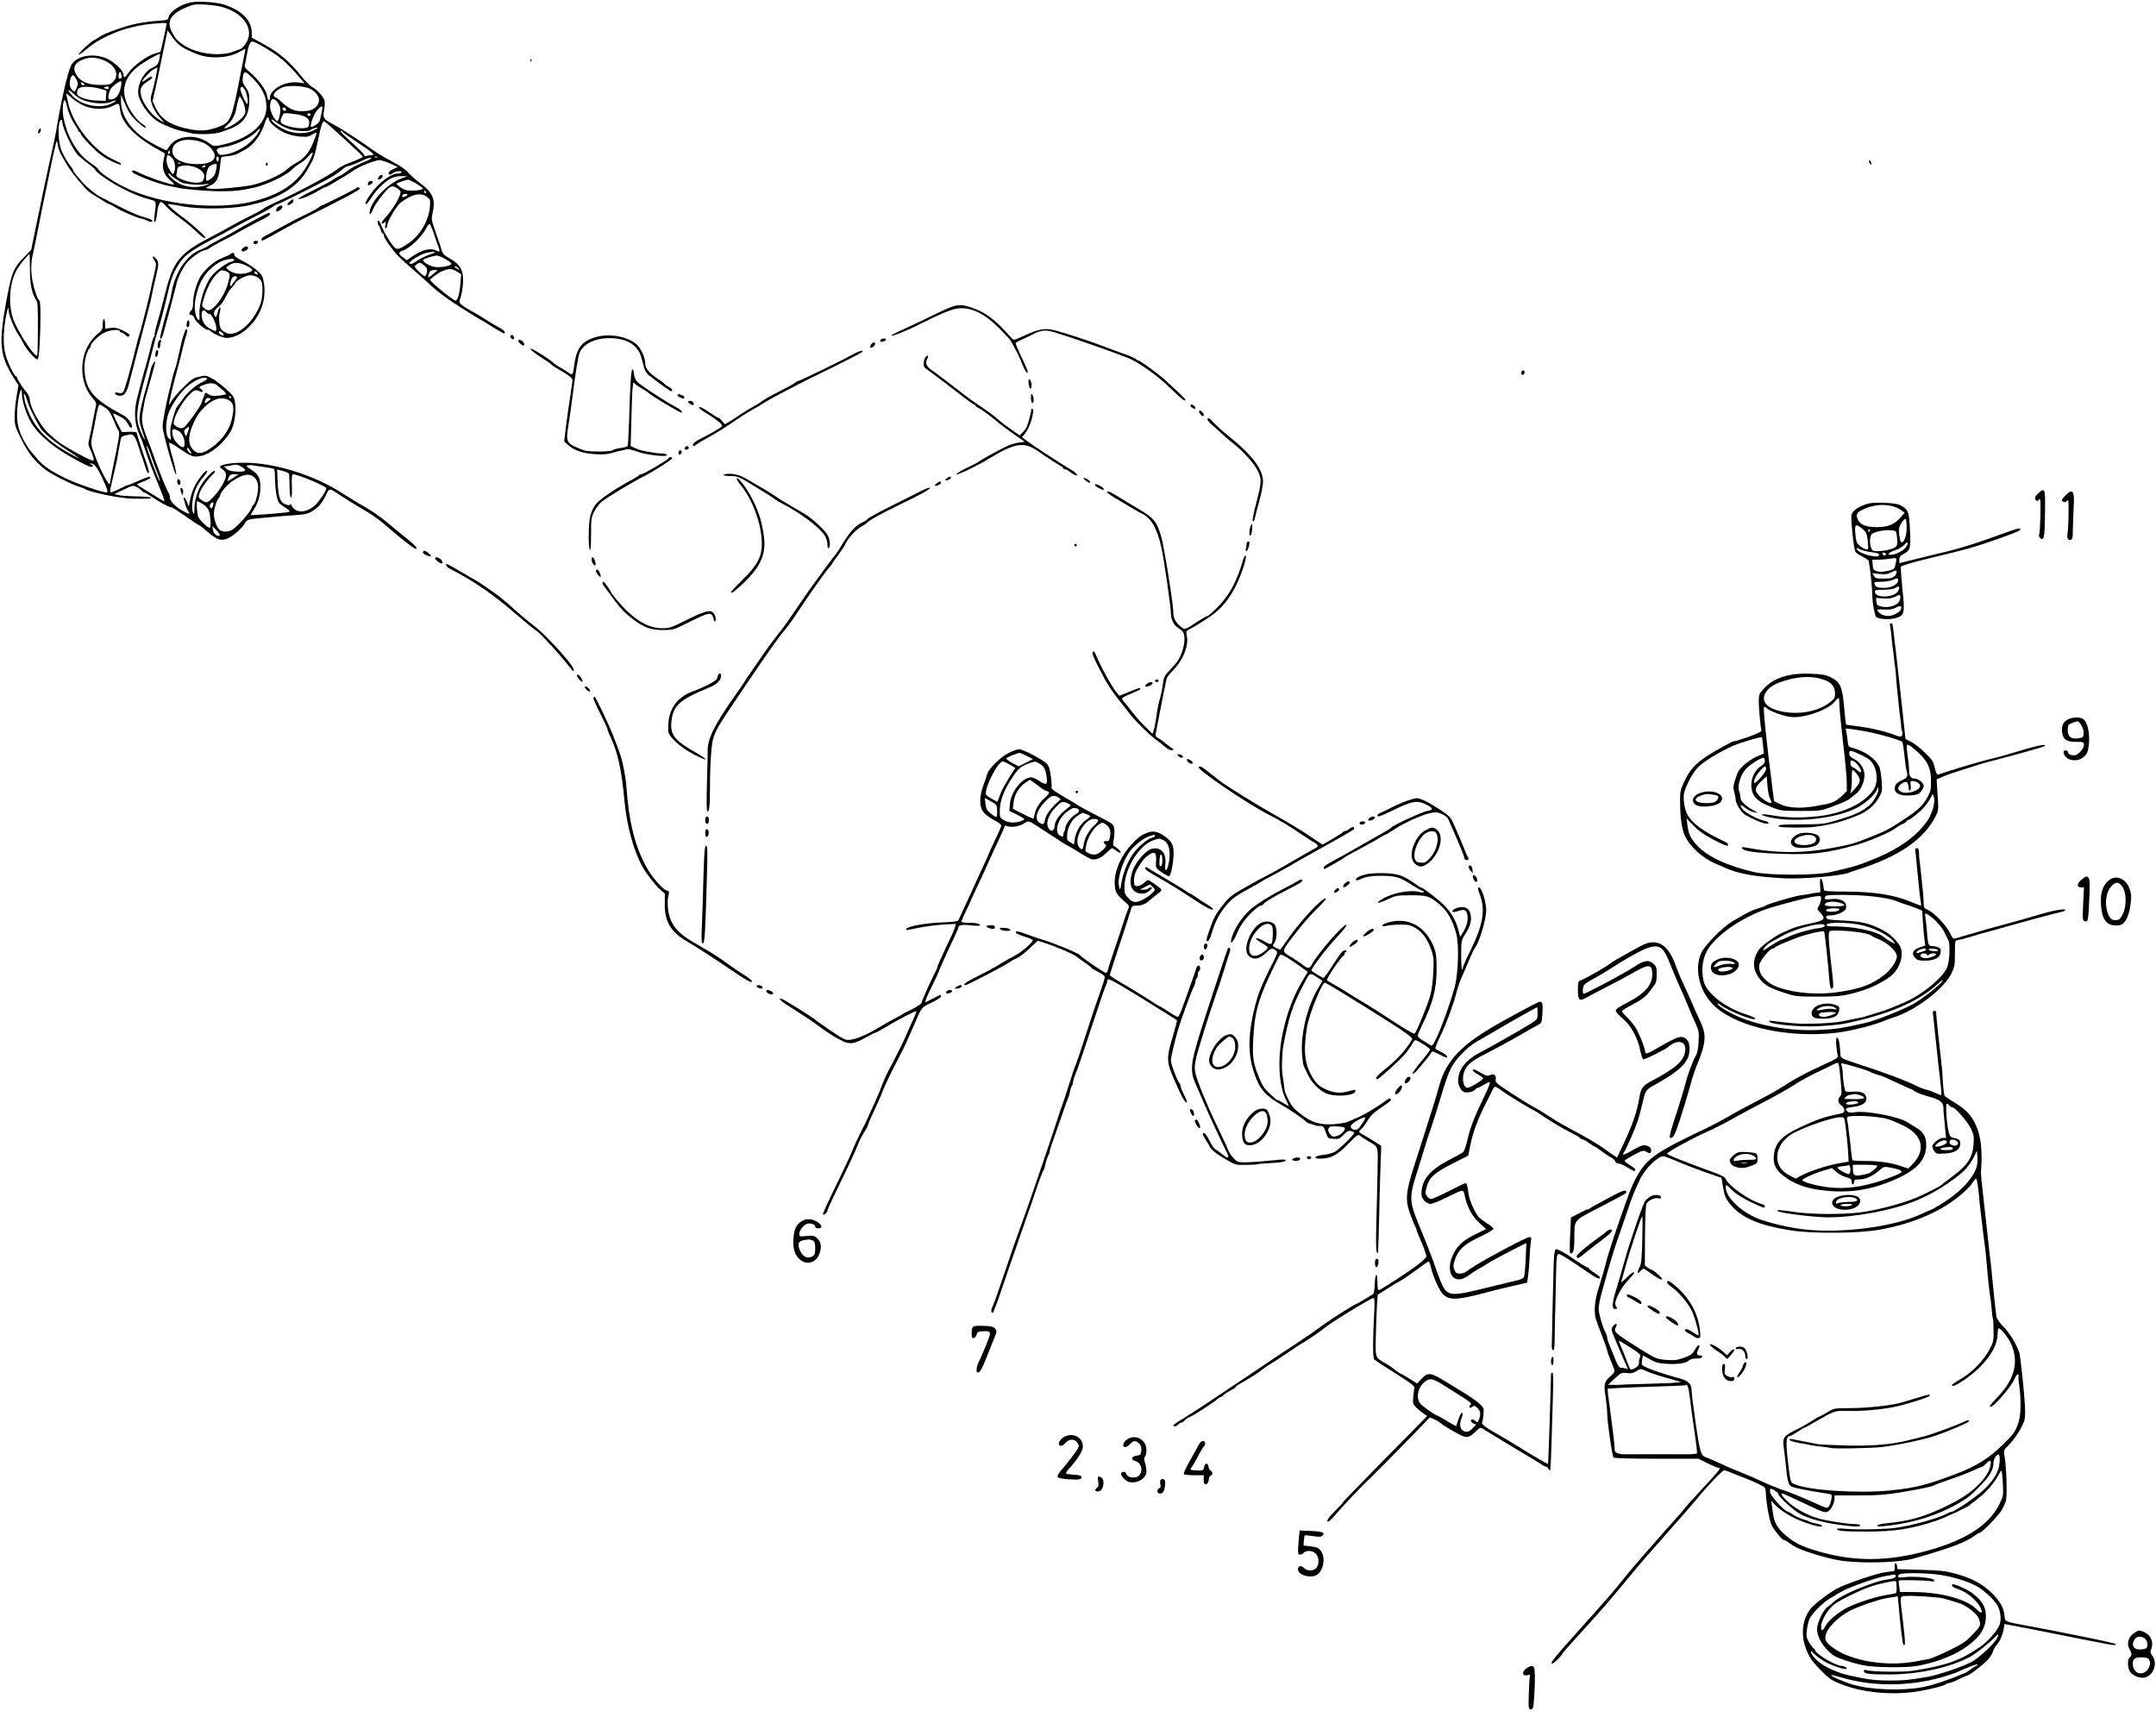 <?xml version="1.0" standalone="no"?>
<!DOCTYPE svg PUBLIC "-//W3C//DTD SVG 20010904//EN"
 "http://www.w3.org/TR/2001/REC-SVG-20010904/DTD/svg10.dtd">
<svg version="1.0" xmlns="http://www.w3.org/2000/svg"
 width="1764pt" height="1400pt" viewBox="0 0 1764 1400"
 preserveAspectRatio="xMidYMid meet">
<g transform="translate(0,1400) scale(0.1,-0.1)"
fill="#000000" stroke="none">
<path d="M1565 13981 c-89 -16 -178 -77 -187 -126 -3 -18 -14 -21 -107 -27
-57 -4 -147 -18 -202 -33 -98 -26 -230 -76 -259 -99 -8 -7 -27 -18 -41 -25
-31 -15 -132 -111 -125 -118 3 -3 34 19 69 49 84 72 225 140 358 173 95 23
131 28 259 37 19 1 34 -2 33 -7 -5 -36 -46 -221 -49 -226 -2 -4 -23 -11 -46
-17 -61 -16 -175 -98 -214 -154 -32 -47 -44 -51 -44 -16 0 29 -68 95 -128 125
-113 54 -258 29 -300 -52 -29 -58 -83 -294 -123 -540 -6 -33 -23 -116 -39
-185 -28 -123 -55 -250 -128 -605 l-37 -180 -57 -58 c-88 -88 -104 -128 -149
-375 -61 -339 -51 -432 68 -621 l34 -53 -15 -91 c-9 -50 -16 -124 -16 -166 0
-70 3 -81 55 -185 54 -111 114 -186 197 -249 45 -35 211 -119 268 -137 25 -7
50 -17 55 -21 34 -25 289 -77 387 -79 123 -2 159 0 154 9 -3 4 -56 9 -118 10
-62 1 -129 5 -148 10 l-35 8 77 37 c73 35 78 36 106 22 16 -8 34 -22 41 -30 8
-9 17 -16 22 -16 5 0 35 -17 67 -39 64 -43 135 -81 153 -81 7 0 57 -32 113
-71 55 -39 108 -74 116 -77 8 -3 43 -30 77 -60 69 -60 102 -70 157 -47 44 19
122 88 141 126 15 29 32 33 170 44 39 3 86 8 106 10 21 2 81 7 135 10 82 6
106 12 139 33 53 33 80 66 111 130 29 61 27 61 114 2 33 -22 109 -70 171 -106
106 -62 143 -88 248 -179 83 -73 190 -155 200 -155 24 0 7 20 -76 88 -49 39
-124 101 -168 138 -44 36 -120 88 -169 116 -49 27 -132 78 -185 112 -228 148
-552 250 -801 250 -108 1 -200 -15 -200 -34 0 -4 11 -15 25 -24 33 -22 32 -58
-4 -121 -39 -67 -109 -145 -131 -145 -9 0 -29 9 -43 20 -25 20 -25 22 -12 61
14 40 72 118 110 151 11 9 16 20 12 25 -13 12 -100 -86 -125 -141 -27 -56 -41
-117 -42 -176 -1 -41 -2 -43 -12 -20 -15 37 -1 140 27 198 14 29 41 70 61 92
20 22 33 44 29 48 -10 10 -65 -56 -98 -117 -15 -27 -33 -78 -40 -113 l-13 -63
-14 38 c-8 20 -18 37 -23 37 -5 0 -6 -7 -3 -16 3 -9 9 -28 13 -42 3 -15 12
-36 19 -47 24 -34 15 -36 -33 -9 -68 37 -113 83 -113 114 0 14 -4 30 -9 35
-12 13 -72 161 -111 270 -17 50 -42 117 -55 150 -56 145 -60 168 -46 252 7 43
16 92 21 108 18 59 80 284 80 291 0 20 -28 -21 -34 -49 -3 -17 -19 -81 -36
-142 -66 -238 -71 -277 -39 -363 30 -83 33 -104 5 -47 -64 135 -60 187 37 535
19 69 43 157 52 195 9 39 23 88 30 110 20 54 61 210 86 320 24 110 44 165 83
230 47 80 103 123 284 217 54 28 131 70 172 93 42 24 121 65 175 92 55 28 118
62 139 76 21 15 43 27 48 27 11 0 347 168 427 214 35 20 79 50 98 66 18 17 40
30 47 30 14 0 88 29 142 56 18 9 40 14 50 12 12 -2 -15 -17 -66 -37 -46 -19
-106 -51 -133 -73 -27 -21 -53 -38 -59 -38 -5 0 -28 -13 -51 -29 -23 -15 -100
-57 -172 -92 -71 -35 -122 -65 -113 -67 20 -4 108 33 167 70 25 15 50 28 56
28 7 0 38 17 71 38 32 20 70 43 84 50 14 7 43 26 65 42 48 36 184 90 222 90
15 -1 55 -14 88 -29 l60 -28 -37 -16 c-21 -9 -38 -23 -38 -31 0 -20 11 -20 36
-1 21 16 79 21 69 5 -3 -5 -17 -10 -31 -10 -56 0 -159 -78 -223 -170 -39 -56
-50 -81 -33 -80 4 1 25 28 46 61 46 70 130 146 178 159 18 6 51 10 73 9 l40
-1 -35 -12 c-109 -35 -243 -163 -271 -258 -14 -51 3 -54 21 -4 19 48 105 162
140 184 17 10 26 10 51 -3 16 -9 32 -22 35 -29 11 -28 -59 -149 -129 -223 -30
-32 -32 -58 -2 -33 13 11 14 8 8 -20 -4 -24 -3 -31 5 -26 7 4 12 17 12 29 0
22 61 130 95 167 10 11 42 34 71 50 63 37 119 40 159 8 26 -21 27 -24 22 -86
-11 -113 -84 -234 -181 -297 -88 -58 -95 -57 -147 22 -25 37 -54 90 -64 116
-20 53 -35 69 -35 38 0 -11 4 -22 9 -26 5 -3 12 -19 16 -35 4 -17 11 -30 16
-30 5 0 9 -7 9 -15 0 -19 71 -122 119 -171 21 -21 78 -73 126 -114 48 -41 104
-91 124 -110 76 -74 195 -158 371 -264 52 -31 102 -61 110 -66 43 -28 132 -80
136 -80 2 0 4 6 4 13 0 7 -19 23 -42 35 -24 12 -74 42 -113 67 -38 25 -92 57
-120 71 -27 15 -61 36 -75 48 -25 20 -25 23 -13 58 18 54 27 139 19 192 -9 57
-40 95 -110 134 -44 25 -55 37 -64 69 -5 21 -27 85 -47 142 -35 98 -37 108
-26 154 26 115 4 170 -98 246 -39 29 -86 70 -104 92 -21 24 -69 57 -133 90
-54 28 -121 68 -149 89 -85 63 -257 175 -322 209 -88 47 -93 55 -81 120 5 30
7 64 4 77 -8 32 -62 91 -101 112 -18 9 -60 51 -92 92 -92 115 -180 190 -298
254 l-105 58 0 38 c0 102 -77 182 -222 231 -64 21 -210 32 -273 20z m222 -31
c163 -34 268 -140 248 -249 -8 -44 -47 -97 -77 -106 -13 -3 -32 -10 -43 -15
-109 -46 -309 -21 -415 53 -52 36 -63 48 -91 100 -45 84 -20 142 82 192 38 18
82 35 97 37 42 6 142 -1 199 -12z m-316 -321 c30 -23 67 -42 134 -69 112 -46
266 -37 363 20 19 12 36 19 38 18 2 -2 -1 -22 -6 -43 -5 -22 -18 -89 -30 -150
-70 -367 -82 -400 -162 -435 -84 -36 -152 -45 -235 -31 -165 28 -252 80 -299
178 l-26 56 21 91 c12 50 36 168 55 261 19 94 38 183 41 198 l7 28 33 -48 c18
-27 48 -60 66 -74z m646 10 c168 -94 223 -140 356 -299 l19 -22 -51 7 c-67 9
-147 -15 -195 -58 -20 -18 -36 -42 -36 -53 -1 -45 -18 -45 -24 0 -8 51 -67
131 -146 199 -37 31 -42 40 -35 64 4 15 10 51 15 78 11 69 27 105 44 105 9 0
32 -10 53 -21z m-812 -116 c-8 -46 -19 -60 -60 -78 -60 -25 -115 -119 -115
-199 0 -66 75 -181 154 -235 41 -29 164 -78 216 -86 14 -3 45 -9 70 -16 42
-10 164 -8 220 5 14 3 56 18 93 32 113 46 157 112 157 237 0 48 -5 66 -29 101
-25 36 -29 49 -24 84 7 49 18 52 58 14 95 -88 135 -165 135 -258 0 -146 -152
-269 -389 -314 -39 -7 -49 -5 -76 16 -75 57 -175 70 -258 35 -37 -16 -53 -31
-93 -89 -4 -6 -122 54 -175 90 -128 86 -199 198 -199 311 l0 52 35 -80 c27
-63 47 -92 95 -138 34 -32 66 -55 71 -51 6 3 -2 14 -18 24 -44 27 -93 87 -126
154 -60 122 -33 229 79 319 46 37 159 103 183 106 2 1 0 -16 -4 -36z m-477 -8
c29 -9 67 -30 87 -49 45 -43 49 -99 9 -137 -23 -21 -34 -24 -107 -24 -93 1
-151 24 -185 72 -44 64 -26 110 53 138 52 18 80 18 143 0z m447 -145 c-9 -41
-22 -98 -31 -127 -14 -49 -14 -58 1 -102 9 -27 35 -71 58 -97 l42 -48 -34 20
c-82 47 -161 162 -161 237 0 35 17 56 73 91 15 9 25 21 21 27 -3 6 -20 -1 -41
-17 -19 -14 -36 -24 -38 -22 -8 7 58 80 89 99 16 10 31 17 33 15 2 -2 -4 -36
-12 -76z m-285 31 c0 -5 3 -16 6 -24 3 -8 -2 -17 -10 -20 -12 -5 -16 1 -16 23
0 17 5 30 10 30 6 0 10 -4 10 -9z m-364 -53 c13 -25 14 -35 3 -62 -17 -42 -16
-42 -39 -21 -22 20 -26 59 -10 100 12 30 24 26 46 -17z m364 -55 c-12 -61 -31
-91 -63 -103 -46 -16 -53 10 -23 80 9 20 76 71 86 65 4 -3 4 -22 0 -42z m-300
15 c0 -13 -23 -5 -28 10 -2 7 2 10 12 6 9 -3 16 -11 16 -16z m196 -35 c-3 -3
-13 -2 -23 2 -17 7 -17 8 2 15 19 7 34 -5 21 -17z m1646 3 c44 -19 78 -60 78
-95 0 -43 -42 -83 -94 -88 -94 -11 -143 7 -218 78 -15 15 -34 29 -43 32 -35
14 -8 53 55 82 43 19 167 14 222 -9z m-1713 -2 l52 -15 -3 -42 -3 -42 -72 2
c-82 2 -163 31 -163 58 0 42 19 55 79 55 31 0 81 -7 110 -16z m1184 -8 c17
-25 32 -116 19 -116 -12 1 -61 112 -55 126 8 20 19 17 36 -10z m-1343 -76 c74
-38 208 -48 261 -19 12 6 23 8 26 5 4 -3 -15 -15 -41 -26 -90 -41 -230 -13
-307 59 -21 21 -39 44 -39 51 0 8 14 -1 32 -19 18 -18 48 -41 68 -51z m16 -50
c81 -38 179 -41 247 -6 53 26 52 27 61 -42 14 -99 126 -214 301 -311 33 -18
61 -34 63 -36 1 -1 -3 -24 -9 -51 -16 -71 0 -123 53 -168 23 -20 37 -36 30
-36 -36 0 -219 63 -293 101 -40 20 -57 20 -45 0 13 -20 212 -96 291 -111 28
-5 61 -12 75 -15 55 -14 251 -30 360 -30 108 0 164 6 270 30 100 23 255 96
305 144 22 22 54 46 71 55 18 8 48 34 68 58 37 43 45 41 23 -8 -83 -188 -216
-292 -457 -357 -304 -83 -780 -33 -1070 111 -99 49 -207 123 -216 147 -3 8
-27 28 -52 44 -114 73 -197 207 -232 376 -12 57 -6 145 9 145 5 0 12 -17 16
-37 9 -51 43 -131 72 -170 12 -17 23 -36 23 -42 0 -6 5 -11 10 -11 6 0 10 -6
10 -14 0 -8 37 -52 83 -98 64 -65 99 -92 160 -122 43 -21 81 -36 84 -32 8 8
13 4 -80 51 -156 79 -322 298 -352 465 -4 19 -9 44 -12 55 -4 15 5 10 35 -18
22 -22 66 -51 98 -67z m1329 -26 c6 -37 3 -46 -26 -79 -31 -35 -114 -85 -141
-85 -7 0 2 12 20 26 39 31 67 83 77 144 4 25 12 56 17 70 l9 24 19 -29 c10
-17 21 -49 25 -71z m262 54 c11 -13 23 -36 25 -51 6 -32 -10 -107 -23 -107
-19 0 -59 76 -59 112 0 70 20 86 57 46z m368 -70 c-4 -18 -10 -49 -14 -67 -4
-25 -15 -40 -39 -54 -18 -11 -35 -18 -37 -16 -11 12 20 100 46 132 38 46 54
48 44 5z m-295 6 c0 -17 -22 -14 -28 4 -2 7 3 12 12 12 9 0 16 -7 16 -16z m85
-39 c68 -10 105 -32 105 -65 0 -14 -4 -31 -9 -38 -12 -19 -115 -13 -177 10
-55 20 -59 29 -32 84 10 22 11 22 113 9z m112 -12 c-3 -3 -11 -2 -17 2 -9 6
-9 10 1 16 14 8 27 -7 16 -18z m-337 -29 c0 -25 68 -83 130 -111 32 -14 83
-27 122 -30 57 -5 71 -3 102 16 21 13 36 18 36 11 0 -6 -14 -45 -31 -85 -32
-77 -76 -128 -141 -161 -18 -9 -52 -33 -74 -53 -53 -46 -192 -107 -286 -126
-80 -16 -278 -35 -318 -30 -14 1 -34 3 -45 4 -14 1 -8 7 20 20 62 28 77 61 90
200 2 18 5 34 7 36 2 2 26 5 55 8 28 3 62 11 76 19 13 7 42 23 65 35 70 39
130 121 162 226 12 37 30 50 30 21z m150 -74 c58 -23 170 -31 192 -13 15 11
58 24 58 17 0 -3 -19 -14 -42 -24 -58 -26 -141 -26 -211 1 -55 21 -127 72
-127 90 0 6 17 -3 38 -20 20 -16 62 -39 92 -51z m-1840 52 c0 -48 84 -225 128
-271 15 -15 53 -47 85 -70 31 -24 57 -47 57 -51 0 -16 117 -98 206 -144 92
-49 167 -79 244 -99 50 -14 50 -10 35 -126 -6 -45 -5 -62 3 -57 6 3 14 35 17
71 4 35 13 72 21 82 12 17 16 15 51 -23 21 -22 56 -54 78 -70 22 -16 42 -31
45 -34 3 -3 21 -17 40 -31 20 -15 52 -42 71 -60 63 -61 89 -78 89 -60 0 9
-125 121 -174 156 -36 25 -83 63 -115 93 -21 20 -22 22 -5 22 10 0 61 -9 113
-19 120 -23 372 -22 506 3 254 47 426 148 511 299 13 23 31 56 40 72 10 17 28
82 41 145 28 139 42 182 56 177 13 -4 315 -280 316 -288 1 -7 -47 -28 -126
-58 -28 -10 -71 -34 -95 -54 -54 -43 -347 -199 -513 -272 -32 -14 -66 -32 -75
-40 -9 -8 -58 -35 -110 -61 -52 -25 -124 -63 -160 -84 -36 -21 -114 -63 -175
-95 -245 -127 -299 -195 -362 -450 -19 -77 -48 -184 -64 -239 -16 -54 -27
-102 -24 -106 3 -5 1 -11 -4 -14 -5 -3 -14 -30 -21 -58 -14 -62 -50 -196 -58
-218 -6 -19 -61 -228 -67 -255 -19 -100 -11 -191 25 -269 11 -23 31 -75 44
-116 40 -119 53 -152 90 -241 62 -152 76 -189 68 -189 -5 0 -49 26 -99 58 -50
31 -99 62 -109 68 -18 11 -17 13 11 23 61 24 85 36 85 43 0 14 -17 9 -99 -27
-43 -19 -83 -35 -88 -35 -4 0 -28 -11 -53 -24 -25 -13 -56 -27 -69 -31 -28 -8
-28 -14 12 155 14 58 29 128 33 155 4 28 9 52 9 55 1 3 5 24 9 48 8 43 7 43
78 57 30 5 46 -18 73 -105 15 -47 31 -94 36 -105 4 -11 13 -39 20 -62 7 -24
16 -43 21 -43 13 0 11 10 -42 164 -27 81 -50 153 -50 161 0 10 -15 13 -62 12
l-61 -2 -26 51 c-36 70 -51 106 -43 102 4 -2 27 -13 52 -25 31 -14 51 -32 64
-57 19 -36 37 -48 35 -23 -1 28 -37 72 -75 92 -232 123 -300 200 -311 350 -5
57 -2 90 12 135 10 33 22 60 27 60 4 0 8 7 8 15 0 25 68 92 115 114 46 22 125
29 125 11 0 -5 6 -10 13 -10 8 0 22 -9 32 -20 17 -19 35 -19 35 0 0 5 -25 21
-55 36 -45 22 -64 25 -100 21 l-45 -7 0 40 c0 22 -4 40 -10 40 -5 0 -10 -20
-10 -45 0 -39 -4 -48 -35 -72 -156 -123 -178 -382 -45 -533 24 -26 30 -40 25
-60 -4 -14 -13 -59 -20 -100 -17 -90 -21 -111 -35 -171 -10 -40 -9 -52 8 -85
10 -22 22 -52 26 -67 6 -26 5 -28 -16 -22 -35 10 -186 93 -250 136 -31 21 -80
63 -110 92 -62 63 -138 200 -143 259 -1 22 -12 49 -22 61 -30 33 -83 114 -83
126 0 6 -4 11 -8 11 -15 0 -70 115 -87 178 -19 75 -19 171 -1 286 14 86 26
121 26 78 0 -34 44 -145 76 -193 16 -24 37 -60 46 -80 21 -43 95 -129 112
-129 10 0 15 32 20 118 10 184 9 354 -1 361 -16 10 -44 92 -58 166 -14 73 -12
155 4 215 5 19 27 130 50 245 23 116 50 251 61 300 11 50 24 113 29 140 16 84
51 238 55 242 2 2 7 -15 10 -39 6 -39 20 -68 81 -168 36 -58 141 -185 176
-211 19 -14 57 -39 84 -54 28 -16 52 -32 55 -35 3 -3 12 -6 20 -8 8 -2 35 -16
60 -32 45 -29 190 -90 213 -90 6 0 25 -7 41 -15 15 -8 33 -12 38 -9 16 10 -3
20 -81 43 -62 19 -135 54 -352 167 -29 15 -117 89 -135 114 -7 8 -26 31 -43
50 -17 19 -31 39 -31 44 0 5 -19 34 -42 64 -22 30 -50 83 -60 116 -19 60 -25
161 -12 211 7 29 24 34 24 7z m1592 -104 c-56 -81 -166 -149 -262 -163 -39 -5
-47 -3 -58 15 -18 29 -9 38 46 46 94 13 227 77 276 133 31 35 30 16 -2 -31z
m703 22 c3 -5 57 -44 120 -86 132 -87 150 -104 112 -104 -14 0 -32 -3 -41 -6
-9 -3 -16 -1 -16 5 0 10 -34 44 -165 164 -22 20 -35 37 -28 37 6 0 15 -4 18
-10z m-1140 -89 c55 -24 100 -81 91 -116 -10 -39 -59 -58 -146 -58 -118 1
-200 45 -200 107 1 41 20 65 67 82 47 18 130 11 188 -15z m-275 -76 c0 -8 -4
-15 -10 -15 -5 0 -7 7 -4 15 4 8 8 15 10 15 2 0 4 -7 4 -15z m19 -49 c25 -26
31 -89 13 -122 -8 -14 -14 -9 -36 29 -24 40 -30 80 -17 115 3 8 21 -1 40 -22z
m381 -6 c0 -11 -4 -20 -10 -20 -5 0 -10 9 -10 20 0 11 5 20 10 20 6 0 10 -9
10 -20z m1297 14 c-3 -3 -12 -4 -19 -1 -8 3 -5 6 6 6 11 1 17 -2 13 -5z
m-1610 -50 c-3 -3 -12 -4 -19 -1 -8 3 -5 6 6 6 11 1 17 -2 13 -5z m292 -51
c-6 -34 -17 -55 -36 -70 -42 -34 -52 -30 -46 20 7 54 19 76 46 87 42 17 45 13
36 -37z m-136 1 c39 -25 48 -56 27 -93 -13 -25 -100 -20 -170 10 -43 19 -51
25 -46 43 3 12 6 29 6 39 0 43 117 44 183 1z m47 26 c0 -5 -8 -10 -17 -10 -15
0 -16 2 -3 10 19 12 20 12 20 0z m-288 -67 c5 -12 88 -67 107 -71 47 -11 131
-17 166 -11 52 9 57 3 8 -10 -95 -27 -195 -6 -260 54 -27 25 -43 44 -36 45 6
0 13 -3 15 -7z m2014 -75 c29 -18 54 -36 54 -39 0 -11 -41 -19 -94 -19 -38 0
-59 6 -88 26 -21 15 -36 29 -34 31 7 7 80 32 94 33 8 0 38 -15 68 -32z m79
-68 c3 -5 1 -10 -4 -10 -6 0 -11 5 -11 10 0 6 2 10 4 10 3 0 8 -4 11 -10z
m-166 -36 c-16 -8 -25 -9 -28 -2 -5 14 19 27 37 21 11 -5 9 -9 -9 -19z m227
-295 c11 -35 29 -84 38 -108 18 -50 16 -57 -12 -42 -48 26 -123 7 -205 -51
l-39 -27 -28 21 c-43 31 -44 45 -4 58 58 19 159 116 191 182 10 21 22 36 27
35 6 -2 20 -32 32 -68z m14 -163 c0 -2 -26 -13 -58 -24 -31 -12 -73 -33 -92
-47 -36 -27 -64 -33 -58 -13 6 17 94 69 132 78 35 9 76 12 76 6z m-3315 -138
c0 -124 15 -198 52 -255 12 -17 14 -66 13 -234 0 -117 -3 -215 -5 -218 -16
-15 -113 122 -178 253 -66 131 -57 343 18 462 25 38 87 114 95 114 3 0 5 -55
5 -122z m3402 81 c35 -20 51 -35 45 -41 -17 -17 -95 -29 -136 -22 -39 6 -96
40 -96 56 0 8 84 36 114 37 10 1 43 -13 73 -30z m-175 -52 c21 -18 25 -28 21
-54 -3 -18 -11 -33 -17 -33 -7 0 -29 18 -51 40 -38 39 -38 40 -19 55 26 20 35
19 66 -8z m279 -24 c13 -15 12 -15 -8 -4 -24 12 -29 21 -14 21 5 0 15 -7 22
-17z m-13 -25 l35 -21 -6 -76 c-6 -81 -23 -141 -39 -141 -19 0 -208 154 -208
170 0 11 75 64 109 76 51 18 69 17 109 -8z m-191 -18 c-39 -33 -49 -37 -42
-15 3 8 7 22 10 30 3 9 17 15 35 15 l31 0 -34 -30z m-3367 -986 c0 -49 26
-136 62 -208 37 -73 96 -137 201 -217 77 -59 275 -169 303 -169 21 0 17 20 -3
21 -10 0 -13 3 -6 5 25 11 51 -18 91 -98 22 -46 44 -97 48 -112 7 -28 6 -28
-27 -21 -62 12 -243 77 -313 112 -118 57 -180 100 -227 154 -24 29 -49 57 -54
63 -15 16 -47 66 -67 105 -49 96 -59 176 -38 319 13 84 30 111 30 46z m41 -47
c18 -64 96 -218 127 -252 41 -44 116 -103 204 -160 113 -73 119 -79 54 -45
-187 98 -297 199 -359 330 -22 47 -41 101 -44 120 -2 19 -6 41 -8 48 -3 7 0
10 5 7 5 -3 15 -25 21 -48z m640 -63 c28 -19 44 -42 64 -92 15 -37 33 -77 41
-90 16 -24 16 -26 -47 -332 -10 -52 -19 -98 -19 -102 0 -46 -80 103 -131 245
-27 77 -27 80 -13 145 8 37 19 90 23 117 18 102 28 135 38 135 4 0 24 -12 44
-26z m379 -404 c12 -36 33 -93 47 -128 14 -35 23 -65 20 -68 -6 -6 -108 265
-107 285 1 14 19 -28 40 -89z m739 -81 c47 -28 29 -43 -49 -37 -47 3 -66 10
-83 28 -12 12 -17 20 -12 17 6 -3 26 -2 45 3 54 12 63 11 99 -11z m180 0 c42
-6 79 -13 83 -15 5 -3 8 -40 8 -82 1 -42 6 -104 13 -137 11 -51 18 -63 47 -82
78 -51 78 -51 8 -58 -94 -10 -263 -22 -266 -19 -2 1 8 19 22 41 38 57 56 118
56 187 0 77 -14 103 -74 143 -44 29 -46 32 -25 36 13 2 30 2 38 0 8 -2 48 -8
90 -14z m207 -60 c1 -8 2 -53 3 -101 1 -56 5 -88 12 -88 7 0 10 31 7 95 -2 65
0 95 7 95 41 0 275 -98 275 -115 0 -23 -66 -119 -101 -147 -51 -41 -111 -54
-149 -31 -16 9 -31 26 -35 37 -4 12 -8 16 -11 9 -4 -8 -13 -9 -35 -1 -46 16
-62 58 -67 180 l-5 107 49 -13 c29 -7 50 -18 50 -27z m-457 -28 c-24 -17 -45
-28 -47 -27 -1 2 3 15 9 30 10 21 19 26 47 26 l35 0 -44 -29z m176 -1 c17 -18
25 -39 27 -66 2 -51 -20 -140 -38 -155 -8 -6 -14 -16 -14 -21 0 -24 -122 -163
-162 -184 -39 -20 -84 -18 -106 6 -22 23 -42 84 -42 125 0 37 20 106 37 126 7
8 13 19 13 22 0 24 58 92 105 123 86 57 141 65 180 24z m-430 -211 c20 -12 43
-35 51 -51 15 -29 23 -133 11 -145 -9 -9 -80 56 -94 86 -11 24 -18 131 -9 131
3 0 21 -10 41 -21z m89 -11 c-9 -31 -14 -35 -24 -18 -5 9 -5 19 2 27 17 21 30
15 22 -9z m52 -250 c-18 -12 -51 17 -54 48 l-4 29 35 -35 c21 -22 30 -38 23
-42z"/>
<path d="M2175 12661 c-3 -5 -1 -12 5 -16 5 -3 10 1 10 9 0 18 -6 21 -15 7z"/>
<path d="M1250 11895 c0 -3 7 -17 16 -30 14 -22 14 -31 -4 -107 -12 -46 -24
-101 -28 -123 -3 -22 -22 -98 -40 -170 -18 -71 -36 -141 -40 -155 -3 -14 -9
-34 -13 -45 -5 -11 -18 -63 -31 -115 -37 -157 -91 -344 -102 -358 -7 -8 -22
-11 -41 -6 -22 5 -28 3 -25 -7 3 -8 19 -15 36 -17 37 -4 58 23 78 101 23 91
101 388 137 522 20 72 41 157 47 190 6 33 23 106 36 163 21 88 23 107 12 129
-12 24 -38 44 -38 28z"/>
<path d="M4341 13504 c0 -11 3 -14 6 -6 3 7 2 16 -1 19 -3 4 -6 -2 -5 -13z"/>
<path d="M316 12934 c-8 -21 -8 -24 3 -24 5 0 11 9 14 20 6 24 -8 27 -17 4z"/>
<path d="M15290 12683 c0 -4 5 -15 10 -23 8 -13 10 -13 10 2 0 9 -4 20 -10 23
-5 3 -10 3 -10 -2z"/>
<path d="M3100 12555 c-7 -9 -11 -18 -8 -20 9 -10 38 7 38 21 0 18 -14 18 -30
-1z"/>
<path d="M3017 12513 c-4 -3 -7 -12 -7 -20 0 -11 5 -11 20 -3 11 6 20 15 20
20 0 11 -23 13 -33 3z"/>
<path d="M2914 12460 c-9 -9 -270 -140 -280 -140 -2 0 -17 -9 -32 -20 -15 -11
-68 -40 -117 -63 -50 -23 -135 -68 -190 -99 -55 -31 -112 -62 -127 -69 -16 -7
-28 -18 -28 -26 0 -7 2 -13 4 -13 5 0 113 58 186 100 36 20 112 61 170 90 286
142 444 226 443 235 -2 14 -17 17 -29 5z"/>
<path d="M2369 12351 c-13 -11 -21 -22 -17 -26 10 -10 48 14 48 30 0 19 -3 19
-31 -4z"/>
<path d="M2278 12309 c-17 -9 -26 -39 -12 -39 16 0 44 23 44 35 0 17 -8 18
-32 4z"/>
<path d="M2090 12204 c-58 -31 -125 -69 -150 -84 -25 -16 -85 -49 -134 -74
-49 -25 -96 -51 -105 -59 -9 -7 -36 -21 -61 -30 -110 -41 -209 -187 -235 -347
-4 -25 -16 -74 -27 -110 -25 -82 -68 -247 -68 -260 0 -27 18 -5 27 33 6 23 31
116 56 207 24 91 47 180 51 197 8 45 50 130 86 175 28 35 115 97 142 100 15 2
35 11 45 19 10 9 45 29 78 46 66 33 111 58 230 124 44 24 104 56 132 69 29 14
53 31 53 38 0 18 -7 16 -120 -44z"/>
<path d="M2075 12021 c-3 -5 -1 -12 5 -16 12 -7 30 2 30 16 0 12 -27 12 -35 0z"/>
<path d="M1991 11973 c-29 -20 -13 -40 18 -24 12 7 21 16 21 21 0 17 -17 19
-39 3z"/>
<path d="M1886 11921 c-3 -4 -32 -18 -64 -30 -60 -23 -128 -78 -174 -141 -34
-47 -68 -159 -68 -225 0 -34 -5 -57 -15 -65 -19 -16 -20 -44 -2 -37 9 3 20 -8
30 -31 15 -33 97 -100 111 -90 2 2 12 -5 22 -14 27 -24 105 -55 134 -53 75 6
143 47 208 124 76 91 109 208 92 321 -9 58 -15 69 -54 105 -23 22 -77 57 -119
79 -51 26 -74 43 -70 52 6 15 -22 20 -31 5z m29 -51 c-3 -4 -17 -11 -31 -14
-35 -9 -124 -76 -155 -117 -55 -72 -103 -227 -97 -312 2 -43 0 -53 -9 -45 -21
17 -35 88 -28 142 20 152 83 259 194 327 48 29 141 43 126 19z m97 -42 c65
-31 67 -44 10 -61 -53 -15 -109 -7 -148 21 -30 22 -30 24 4 44 37 24 78 22
134 -4z m-157 -50 c29 -13 30 -24 11 -93 -18 -67 -55 -134 -101 -184 -42 -45
-62 -50 -94 -23 -20 16 -20 20 -7 67 22 83 65 168 104 208 39 40 48 43 87 25z
m253 -16 c2 -7 -2 -10 -12 -6 -9 3 -16 11 -16 16 0 13 23 5 28 -10z m-7 -28
c16 -8 35 -27 40 -42 11 -27 7 -129 -6 -167 -56 -164 -201 -290 -286 -248 -15
7 -32 19 -38 27 -17 20 -24 98 -13 139 6 20 7 39 2 42 -4 3 -13 -16 -19 -42
-9 -35 -15 -43 -22 -33 -16 27 -10 48 23 75 32 27 41 39 75 105 9 19 27 44 38
55 11 11 25 29 31 40 13 24 80 59 118 63 15 1 41 -5 57 -14z m-161 -2 c0 -5
-9 -19 -19 -31 -11 -13 -22 -28 -24 -34 -2 -7 -8 -9 -12 -5 -4 4 -2 23 5 42 8
25 18 36 31 36 10 0 19 -4 19 -8z m-250 -287 c7 -8 19 -15 27 -15 16 0 53 -80
53 -116 0 -29 -1 -29 -50 -4 -45 23 -70 63 -70 115 0 38 18 47 40 20z m128
-167 c19 -19 14 -30 -8 -18 -11 6 -20 15 -20 20 0 14 14 12 28 -2z"/>
<path d="M7802 11495 c-23 -7 -88 -35 -145 -63 -56 -27 -142 -69 -192 -92 -49
-23 -109 -51 -133 -62 -24 -11 -41 -22 -38 -25 6 -6 136 46 216 87 184 93 278
132 332 137 106 10 214 -43 335 -164 37 -38 75 -78 84 -89 17 -22 75 -133 89
-169 20 -54 46 -105 53 -105 14 0 6 21 -59 158 -19 40 -34 77 -34 83 0 5 17
17 38 25 20 9 62 28 92 44 84 42 109 44 192 20 127 -38 467 -157 601 -210 78
-31 235 -142 328 -232 108 -104 129 -121 137 -113 6 6 -12 24 -158 159 -67 61
-210 166 -227 166 -3 0 -14 6 -22 14 -9 7 -52 26 -96 41 -44 15 -118 43 -165
61 -99 38 -309 108 -395 130 -80 21 -132 14 -238 -35 -49 -23 -94 -41 -99 -41
-6 0 -18 9 -27 19 -111 128 -190 192 -281 229 -93 37 -133 43 -188 27z"/>
<path d="M1528 11355 c-5 -25 3 -40 16 -28 9 10 7 53 -3 53 -5 0 -11 -11 -13
-25z"/>
<path d="M1514 11293 c-3 -10 -10 -29 -15 -43 -8 -23 -15 -54 -49 -205 -6 -27
-15 -59 -20 -70 -5 -11 -14 -42 -20 -70 -6 -27 -18 -77 -27 -110 -24 -97 -52
-247 -53 -285 0 -45 101 -403 111 -393 4 4 -8 63 -27 131 -20 68 -33 126 -30
129 3 4 39 -16 79 -43 104 -72 119 -77 183 -64 81 17 183 102 241 200 29 49
46 151 38 222 -6 51 -13 65 -44 96 -52 51 -111 97 -158 122 -36 19 -45 19 -94
8 -47 -11 -64 -22 -130 -88 -42 -41 -86 -93 -98 -115 -16 -30 -21 -34 -17 -15
9 52 35 159 65 270 18 63 38 144 46 180 8 36 21 85 29 108 9 25 11 44 5 47 -5
4 -12 -2 -15 -12z m180 -391 c3 -5 -13 -16 -34 -26 -54 -23 -128 -87 -162
-138 -16 -23 -36 -51 -45 -60 -15 -16 -29 -59 -55 -163 -5 -22 -7 -58 -3 -79
6 -40 6 -40 -15 -21 -25 23 -28 116 -5 193 18 61 89 168 145 220 66 61 158
100 174 74z m79 -52 c52 -41 81 -69 76 -75 -4 -3 -32 -9 -63 -12 -42 -4 -61
-2 -81 11 -24 16 -26 16 -31 -1 -3 -10 -9 -27 -14 -38 -5 -11 -11 -28 -14 -37
-8 -28 -116 -177 -138 -192 -17 -12 -26 -13 -52 -2 -17 7 -33 20 -34 30 -7 32
41 130 94 198 58 72 81 86 114 68 28 -15 41 -2 16 16 -23 17 -21 20 30 38 39
15 75 13 97 -4z m117 -100 c0 -5 -2 -10 -4 -10 -3 0 -8 5 -11 10 -3 6 -1 10 4
10 6 0 11 -4 11 -10z m-186 -32 c-29 -24 -35 -21 -23 9 5 15 14 20 28 16 20
-5 20 -6 -5 -25z m189 -9 c20 -25 21 -64 3 -141 -23 -99 -97 -192 -200 -253
-56 -33 -93 -28 -126 17 -35 48 -29 119 21 223 40 85 113 157 183 180 40 14
96 2 119 -26z m-357 -245 c-14 -39 -14 -39 -24 -14 -9 21 -7 28 10 43 28 24
31 18 14 -29z m-77 11 c30 -15 51 -59 51 -106 0 -36 -17 -37 -53 -3 -31 29
-47 62 -47 100 0 28 10 30 49 9z m106 -184 c-8 -8 -35 22 -35 38 0 12 5 10 20
-9 10 -14 17 -27 15 -29z"/>
<path d="M4176 11251 c-7 -10 18 -34 27 -25 7 8 -3 34 -13 34 -5 0 -11 -4 -14
-9z"/>
<path d="M4879 11243 c-122 -35 -164 -91 -183 -246 -8 -67 -13 -71 -49 -43
-18 13 -47 31 -65 40 -18 10 -41 25 -50 34 -38 36 -192 132 -192 118 0 -7 35
-36 78 -64 43 -27 85 -56 93 -64 8 -8 37 -27 64 -43 28 -15 64 -38 81 -51 30
-22 31 -24 23 -76 -25 -165 -39 -264 -51 -357 l-12 -104 36 -31 c49 -43 119
-66 219 -72 61 -4 99 -1 139 11 30 9 65 18 77 19 11 2 30 7 40 10 11 4 50 -5
87 -19 75 -28 255 -48 242 -27 -4 7 -24 12 -45 12 -34 0 -70 6 -161 24 -13 3
-39 13 -57 21 l-33 16 6 222 c3 122 7 231 9 242 2 11 4 29 4 39 1 19 1 19 24
0 12 -11 38 -28 57 -38 19 -11 37 -22 40 -26 17 -21 271 -173 277 -166 9 9 -7
24 -54 49 -52 27 -188 114 -271 173 -51 36 -60 51 -66 104 -1 14 -6 26 -12 28
-10 3 -19 -129 -27 -421 -4 -109 -9 -201 -11 -206 -3 -5 -22 -11 -43 -14 -57
-9 -67 -12 -83 -22 -8 -5 -60 -10 -115 -9 -88 0 -109 3 -167 29 -95 41 -99 51
-76 193 10 64 25 171 33 237 22 175 45 316 56 346 29 76 130 125 254 122 138
-2 226 -58 253 -160 7 -26 17 -65 23 -85 5 -20 22 -46 37 -58 108 -83 174
-130 182 -130 20 0 9 20 -19 35 -16 8 -31 18 -33 23 -1 4 -29 25 -61 46 -63
42 -97 82 -97 116 0 43 -24 105 -56 145 -59 75 -225 112 -345 78z"/>
<path d="M7205 11219 c-4 -6 -5 -12 -3 -14 7 -7 48 7 48 16 0 13 -37 11 -45
-2z"/>
<path d="M1296 11204 c-9 -24 -7 -54 4 -54 6 0 10 9 10 19 0 11 3 26 6 35 3 9
2 16 -4 16 -5 0 -13 -7 -16 -16z"/>
<path d="M4240 11212 c0 -14 39 -46 47 -38 4 4 2 15 -3 24 -12 19 -44 29 -44
14z"/>
<path d="M7132 11188 c-7 -7 -12 -18 -12 -25 0 -11 5 -11 20 -3 11 6 20 17 20
25 0 18 -12 19 -28 3z"/>
<path d="M1276 11124 c-9 -23 -7 -44 3 -44 11 0 21 49 11 55 -4 3 -11 -2 -14
-11z"/>
<path d="M6975 11099 c-89 -50 -437 -219 -452 -219 -4 0 -14 -6 -22 -14 -9 -8
-66 -39 -128 -70 -62 -31 -125 -67 -140 -79 -15 -12 -48 -33 -73 -46 -25 -13
-85 -50 -133 -83 -49 -32 -91 -58 -94 -58 -3 0 -14 11 -25 25 -11 14 -23 25
-27 25 -5 0 -39 20 -75 45 -37 25 -72 45 -77 45 -21 0 -6 -17 41 -45 47 -28
69 -43 123 -86 11 -9 17 -21 13 -27 -7 -11 -82 -55 -178 -104 -32 -16 -58 -35
-58 -43 0 -19 9 -19 29 -1 9 7 41 27 71 43 79 43 173 101 265 165 44 30 100
66 125 78 25 13 63 35 85 50 35 24 101 60 350 188 22 11 133 66 248 122 114
56 210 106 213 111 11 18 -32 6 -81 -22z"/>
<path d="M7572 11077 c-6 -7 -13 -28 -14 -47 -2 -25 3 -37 22 -49 28 -19 126
-93 275 -208 58 -46 110 -83 115 -83 6 0 10 -4 10 -8 0 -5 15 -15 33 -24 17
-9 67 -44 110 -79 99 -80 107 -86 192 -145 l70 -49 -50 -6 c-28 -4 -72 -17
-100 -31 -82 -40 -209 -110 -225 -124 -8 -7 -54 -31 -103 -54 -48 -23 -85 -46
-82 -51 6 -9 170 69 271 131 211 128 284 138 399 57 49 -35 162 -108 187 -122
10 -5 18 -13 18 -17 0 -5 6 -8 14 -8 8 0 21 -6 28 -12 15 -14 55 -38 63 -38
19 0 -2 23 -42 47 -72 41 -312 198 -360 235 l-41 31 29 36 c40 50 80 196 54
196 -5 0 -9 -3 -8 -7 3 -9 -21 -102 -35 -138 -5 -14 -21 -35 -35 -48 l-25 -24
-68 48 c-38 26 -88 64 -111 85 -22 21 -79 63 -125 94 -90 60 -114 78 -198 143
-155 119 -181 139 -215 162 -46 32 -57 57 -39 93 15 28 5 37 -14 14z"/>
<path d="M12447 10955 c-8 -19 13 -31 23 -14 9 14 4 29 -10 29 -4 0 -10 -7
-13 -15z"/>
<path d="M8417 10894 c-7 -13 4 -74 14 -74 5 0 9 12 9 28 0 30 -15 59 -23 46z"/>
<path d="M5545 10771 c-3 -6 3 -15 14 -20 26 -15 44 -14 39 2 -3 6 -9 12 -14
12 -5 0 -14 4 -21 8 -6 4 -14 3 -18 -2z"/>
<path d="M8438 10775 c-6 -13 -3 -63 5 -71 4 -4 9 0 13 9 7 19 -10 76 -18 62z"/>
<path d="M5630 10712 c0 -10 37 -32 43 -25 11 10 -6 33 -24 33 -10 0 -19 -3
-19 -8z"/>
<path d="M9740 10681 c0 -6 9 -15 21 -21 18 -10 20 -9 17 7 -3 19 -38 32 -38
14z"/>
<path d="M9810 10631 c0 -5 8 -17 17 -27 20 -20 32 -1 13 21 -14 17 -30 20
-30 6z"/>
<path d="M9880 10567 c0 -8 21 -31 47 -53 25 -21 60 -53 77 -69 17 -17 49 -44
70 -60 71 -52 173 -160 205 -216 46 -82 46 -105 2 -274 -24 -89 -36 -154 -31
-159 5 -5 12 3 16 20 3 16 20 81 37 144 18 63 31 136 31 162 -2 100 -90 216
-279 368 -44 35 -98 83 -120 107 -42 45 -55 52 -55 30z"/>
<path d="M5605 10339 c-10 -15 1 -23 20 -15 9 3 13 10 10 16 -8 13 -22 13 -30
-1z"/>
<path d="M5554 10306 c-8 -22 3 -33 18 -18 9 9 9 15 0 24 -9 9 -13 7 -18 -6z"/>
<path d="M5470 10252 c0 -12 -204 -132 -223 -132 -8 0 -17 -4 -19 -8 -1 -5
-39 -28 -83 -51 -128 -70 -245 -151 -275 -193 -16 -21 -34 -62 -41 -91 -15
-58 -17 -263 -2 -278 5 -5 9 45 9 129 0 128 2 140 27 188 14 29 42 65 61 80
38 32 259 165 346 208 80 41 230 136 230 147 0 5 -7 9 -15 9 -8 0 -15 -4 -15
-8z"/>
<path d="M5943 10122 c-44 -6 -22 -17 35 -17 52 0 66 -5 157 -60 113 -68 195
-119 211 -134 6 -5 29 -18 50 -29 158 -82 311 -197 354 -267 11 -18 20 -49 20
-69 0 -22 4 -35 10 -31 15 9 12 63 -5 100 -23 47 -130 145 -205 188 -36 21
-72 42 -80 47 -8 5 -31 19 -50 30 -42 24 -61 36 -120 76 -25 16 -72 45 -105
63 -33 19 -82 48 -109 64 -47 30 -115 46 -163 39z"/>
<path d="M7744 10085 c-10 -8 -14 -15 -7 -15 19 0 43 11 43 21 0 13 -14 11
-36 -6z"/>
<path d="M6028 10085 c-4 -4 13 -31 37 -60 93 -114 166 -315 168 -465 3 -112
-36 -186 -160 -306 -51 -51 -93 -95 -93 -98 0 -13 16 -5 50 25 186 162 242
272 220 432 -17 120 -40 194 -90 295 -47 94 -119 190 -132 177z"/>
<path d="M8880 10070 c26 -20 40 -25 40 -14 0 11 -34 33 -50 33 -10 1 -6 -6
10 -19z"/>
<path d="M1450 10061 c0 -22 16 -36 24 -22 8 12 -3 41 -15 41 -5 0 -9 -9 -9
-19z"/>
<path d="M7664 10046 c-10 -8 -17 -16 -14 -19 8 -8 50 11 50 23 0 14 -13 13
-36 -4z"/>
<path d="M8960 10031 c0 -5 14 -17 32 -25 37 -19 38 -19 38 -6 0 5 -13 16 -30
25 -34 17 -40 18 -40 6z"/>
<path d="M1477 10003 c-2 -4 0 -19 6 -33 l10 -25 5 24 c4 24 -12 50 -21 34z"/>
<path d="M7520 9975 c-36 -19 -142 -72 -236 -119 -93 -46 -176 -92 -184 -101
-7 -9 -27 -22 -44 -29 -56 -24 -105 -79 -172 -191 -19 -33 -39 -62 -42 -65 -4
-3 -47 -59 -95 -125 -48 -66 -91 -124 -95 -130 -26 -34 -102 -145 -163 -235
-39 -58 -92 -132 -119 -164 -27 -33 -87 -113 -132 -179 -46 -66 -95 -137 -110
-159 -16 -21 -28 -40 -28 -43 0 -2 -39 -59 -87 -127 -168 -239 -224 -352 -223
-449 1 -24 -2 -146 -6 -271 -4 -151 -3 -228 4 -228 16 0 21 54 21 200 0 199
12 358 30 410 24 65 53 115 166 281 16 24 34 51 40 60 19 29 151 223 200 294
117 167 150 212 182 248 18 20 68 90 110 155 91 138 218 317 250 352 13 14 23
27 23 31 0 3 20 31 44 62 24 32 54 77 65 100 23 48 87 116 128 138 16 8 37 22
48 33 27 25 105 68 243 136 162 78 234 116 257 134 37 28 -6 17 -75 -19z"/>
<path d="M16678 9965 c-16 -13 -28 -31 -28 -39 0 -19 23 -33 28 -18 2 7 8 10
13 6 9 -5 2 -270 -7 -286 -7 -12 8 -38 22 -38 20 0 23 26 26 220 3 193 0 203
-54 155z"/>
<path d="M9060 9971 c0 -6 45 -36 101 -68 55 -32 113 -66 127 -75 15 -10 37
-22 49 -27 82 -36 133 -126 168 -293 21 -100 75 -476 75 -524 0 -52 25 -102
60 -122 15 -9 33 -24 39 -34 26 -42 8 -151 -38 -228 -8 -14 -38 -50 -67 -80
-47 -50 -53 -61 -59 -114 -4 -32 -13 -79 -20 -105 -16 -54 -22 -81 -36 -180
-6 -40 -15 -85 -20 -99 l-10 -26 -60 60 c-34 32 -79 84 -102 114 -23 30 -51
66 -64 80 -13 14 -23 29 -23 35 0 6 34 24 75 40 41 17 75 33 75 38 0 12 -11 9
-93 -24 l-79 -32 -24 29 c-33 40 -115 186 -149 264 -35 78 -33 76 -45 64 -7
-7 10 -49 49 -125 62 -123 106 -193 172 -274 22 -27 57 -72 78 -100 47 -62
170 -183 231 -226 24 -18 53 -40 64 -51 11 -10 28 -20 39 -24 20 -6 40 6 19
13 -7 3 -31 21 -55 40 -23 20 -52 40 -64 46 -16 7 -21 16 -18 31 2 12 23 116
45 231 23 116 43 217 46 225 2 9 26 39 54 68 81 85 126 197 111 276 -8 42 -7
44 24 59 17 8 76 44 131 79 110 72 163 127 229 243 50 89 111 263 97 277 -7 7
-16 -11 -26 -49 -46 -160 -112 -281 -208 -375 -37 -38 -73 -68 -79 -68 -6 0
-41 -20 -78 -44 -109 -72 -107 -71 -143 -41 -41 35 -58 68 -58 116 0 68 -79
556 -101 626 -39 121 -56 142 -181 217 -62 37 -142 85 -177 107 -65 40 -81 46
-81 30z"/>
<path d="M16902 9949 c-18 -17 -32 -35 -32 -41 0 -14 33 -23 38 -10 2 7 8 10
13 7 8 -6 3 -233 -6 -280 -6 -27 10 -49 29 -42 13 5 16 23 16 89 1 46 3 123 6
171 9 141 -5 164 -64 106z"/>
<path d="M15287 9880 c-55 -14 -112 -46 -129 -72 -14 -21 -14 -40 -2 -167 7
-79 19 -150 26 -158 6 -8 33 -26 60 -39 26 -13 48 -30 49 -37 0 -6 2 -21 4
-32 11 -66 24 -198 24 -246 0 -49 11 -119 27 -170 7 -24 106 -33 164 -16 73
21 77 38 55 239 -9 92 -15 174 -12 181 3 9 91 35 244 72 131 31 274 67 318 80
133 38 393 130 409 146 24 23 -11 19 -91 -11 -276 -100 -388 -136 -573 -179
-113 -27 -231 -56 -262 -64 l-58 -15 0 29 c0 21 7 32 28 43 63 33 66 42 59
198 -7 155 -13 170 -82 206 -36 18 -201 26 -258 12z m190 -20 c27 -6 61 -21
77 -33 l29 -23 -33 -38 c-51 -57 -99 -77 -189 -79 -91 -1 -143 19 -161 64 -16
37 -9 54 32 75 77 40 161 52 245 34z m123 -176 c0 -68 -22 -128 -43 -121 -7 2
-15 30 -18 63 -4 51 -2 64 19 96 13 21 28 35 33 32 5 -3 9 -34 9 -70z m-361
-12 c30 -25 35 -36 42 -92 4 -36 5 -68 3 -71 -6 -11 -37 0 -68 25 -24 20 -29
33 -35 90 -9 89 0 96 58 48z m61 -12 c0 -5 -5 -10 -11 -10 -5 0 -7 5 -4 10 3
6 8 10 11 10 2 0 4 -4 4 -10z m211 -9 c4 -3 9 -30 11 -58 4 -40 1 -56 -11 -67
-20 -18 -92 -35 -149 -36 -37 0 -44 4 -52 26 -16 40 -12 100 6 115 35 29 172
43 195 20z m84 -127 c-18 -28 -87 -63 -123 -64 -39 0 -20 20 36 39 30 11 63
30 75 45 26 33 36 16 12 -20z m-282 -42 c45 -5 62 -11 62 -22 0 -35 -172 10
-183 48 -3 10 4 10 28 -3 17 -9 59 -19 93 -23z m118 -17 c-1 -15 -24 -12 -29
3 -3 9 2 13 12 10 10 -1 17 -7 17 -13z m84 -53 c-15 -73 -13 -70 -70 -83 -37
-8 -65 -9 -87 -3 -30 9 -33 14 -36 52 l-3 42 53 1 c29 0 71 4 93 8 47 9 54 7
50 -17z m-13 -125 c-17 -16 -34 -21 -88 -21 -58 -1 -68 2 -81 21 l-15 23 59
-6 c48 -5 66 -3 99 14 34 17 39 18 42 5 2 -9 -5 -25 -16 -36z m28 -37 c0 -31
-56 -60 -115 -60 -55 0 -68 6 -78 33 -6 15 1 17 56 17 34 1 76 7 92 15 41 18
45 18 45 -5z m0 -86 c-30 -55 -190 -61 -190 -6 0 14 11 17 74 17 50 1 81 6 97
17 28 19 37 6 19 -28z m6 -89 c-21 -32 -87 -50 -141 -38 -35 7 -40 12 -43 40
l-3 31 58 -4 c43 -4 68 0 98 14 39 18 40 18 43 0 2 -11 -4 -30 -12 -43z m14
-65 c-13 -25 -67 -50 -105 -50 -38 0 -84 27 -85 51 0 3 26 4 58 2 42 -3 66 1
92 15 40 21 57 14 40 -18z"/>
<path d="M10225 9669 c-6 -36 -2 -60 9 -48 10 11 17 89 8 89 -6 0 -13 -18 -17
-41z"/>
<path d="M10200 9553 c0 -10 -3 -28 -6 -40 -4 -13 -2 -23 4 -23 5 0 14 18 20
40 8 32 7 40 -4 40 -8 0 -14 -8 -14 -17z"/>
<path d="M8790 9540 c0 -5 5 -10 10 -10 6 0 10 5 10 10 0 6 -4 10 -10 10 -5 0
-10 -4 -10 -10z"/>
<path d="M3466 9493 c-3 -3 -6 -10 -6 -14 0 -12 59 -38 65 -29 6 11 -50 52
-59 43z"/>
<path d="M3560 9431 c0 -11 39 -41 52 -41 14 0 8 23 -9 36 -21 16 -43 18 -43
5z"/>
<path d="M4840 9424 c0 -23 20 -55 30 -49 11 7 -8 65 -21 65 -5 0 -9 -7 -9
-16z"/>
<path d="M3650 9377 c0 -8 17 -24 38 -34 193 -100 342 -202 539 -372 84 -72
156 -131 160 -131 16 0 223 -228 287 -315 25 -34 29 -8 5 27 -35 52 -128 157
-200 228 -64 64 -76 74 -155 135 -21 17 -59 48 -84 71 -25 22 -58 52 -73 65
-16 13 -43 36 -60 51 -30 27 -181 132 -222 154 -11 6 -49 28 -85 49 -150 88
-150 88 -150 72z"/>
<path d="M4876 9332 c-6 -10 31 -59 38 -51 7 7 -16 59 -26 59 -4 0 -9 -4 -12
-8z"/>
<path d="M4930 9229 c0 -6 10 -24 23 -39 12 -16 49 -66 82 -111 44 -60 83 -99
144 -145 97 -72 146 -89 253 -89 73 1 82 3 190 57 185 92 200 95 216 36 7 -26
11 -29 17 -16 3 9 1 29 -7 45 -24 50 -61 44 -223 -36 -130 -65 -148 -71 -204
-71 -100 0 -192 45 -295 145 -43 41 -120 132 -127 150 -2 6 -15 27 -29 47 -25
38 -40 48 -40 27z"/>
<path d="M15464 8883 c3 -10 8 -51 12 -92 3 -41 8 -84 10 -95 2 -12 7 -43 9
-71 3 -27 7 -63 10 -80 3 -16 7 -64 10 -106 3 -41 8 -91 10 -110 3 -19 7 -61
10 -94 3 -33 8 -80 12 -105 4 -25 7 -56 8 -70 0 -14 4 -34 8 -45 3 -11 3 -26
-2 -34 -8 -12 -18 -11 -63 7 -70 28 -210 60 -310 71 -43 5 -81 11 -83 13 -3 2
-10 63 -16 134 -15 179 -32 216 -117 256 -37 17 -71 23 -161 26 -175 6 -297
-33 -379 -122 -40 -43 -42 -48 -42 -108 0 -57 14 -205 22 -236 2 -8 -40 -27
-109 -52 -62 -21 -113 -37 -113 -34 0 8 -171 -86 -233 -128 -89 -61 -132 -109
-173 -195 -34 -71 -38 -86 -38 -163 0 -133 13 -230 39 -287 40 -89 146 -185
251 -229 21 -9 58 -24 80 -35 106 -48 243 -72 479 -85 146 -8 463 19 530 45
11 5 45 16 75 26 338 106 549 252 641 445 20 42 20 53 12 169 l-8 124 50 22
c28 13 104 39 170 59 66 21 131 41 145 46 14 5 70 20 125 34 147 38 388 105
393 111 25 25 -65 5 -293 -65 -38 -12 -99 -28 -134 -36 -62 -14 -215 -58 -366
-106 -38 -13 -75 -24 -81 -26 -6 -1 -16 23 -24 55 -11 51 -20 66 -79 123 -36
37 -87 77 -113 89 -27 13 -48 25 -48 27 0 8 -49 457 -59 544 -6 47 -18 153
-27 235 -9 83 -18 153 -21 158 -9 15 -24 7 -19 -10z m-529 -449 c52 -20 79
-57 79 -107 0 -33 -6 -45 -35 -68 -92 -77 -248 -109 -392 -82 -139 26 -190 92
-131 170 29 38 74 63 157 87 123 36 229 36 322 0z m115 -204 c0 -33 14 -172
30 -310 17 -138 30 -283 30 -322 l0 -72 -46 -43 c-51 -47 -73 -55 -213 -79
-122 -21 -222 -15 -287 17 l-49 24 -12 95 c-50 389 -79 668 -70 676 3 3 15 -3
26 -13 25 -23 129 -61 193 -69 99 -13 301 55 355 121 15 18 31 34 36 34 4 1 7
-26 7 -59z m185 -209 c104 -16 306 -72 327 -90 7 -6 12 -38 24 -150 3 -35 10
-77 15 -93 11 -40 3 -54 -41 -72 -44 -17 -64 -47 -56 -81 8 -32 55 -48 127
-43 52 4 66 9 86 32 12 15 23 36 23 46 0 23 -45 60 -74 60 -32 0 -46 19 -46
64 0 22 -5 77 -12 123 -7 45 -9 85 -5 89 9 9 72 -40 122 -93 54 -59 74 -112
74 -204 1 -63 -3 -84 -25 -125 -45 -85 -86 -121 -291 -249 -46 -29 -88 -48
-218 -99 -83 -33 -119 -44 -206 -61 -291 -59 -502 -61 -778 -9 -26 5 -32 3
-29 -7 8 -23 124 -39 328 -45 249 -8 355 4 605 72 102 28 287 107 326 139 15
12 40 27 58 34 17 8 31 17 31 22 0 5 4 9 10 9 16 0 102 69 136 109 17 20 39
52 49 71 l18 35 10 -29 c13 -39 -15 -138 -56 -195 -86 -121 -225 -222 -407
-298 -148 -62 -184 -73 -385 -119 -116 -27 -504 -27 -620 0 -219 50 -383 126
-468 217 -55 59 -72 95 -81 170 l-7 54 53 -56 c50 -53 108 -91 220 -146 27
-13 53 -23 59 -23 15 0 6 22 -12 30 -182 85 -277 154 -315 230 -25 49 -36 137
-23 180 23 75 75 167 117 207 50 48 172 122 280 170 62 27 231 78 238 70 1 -1
5 -31 9 -67 l7 -66 -54 -22 c-29 -12 -76 -42 -104 -67 -43 -37 -55 -55 -74
-115 -20 -61 -21 -77 -11 -109 6 -21 11 -47 11 -58 0 -33 38 -99 72 -125 35
-26 155 -78 182 -78 30 0 16 18 -18 24 -50 10 -153 64 -176 93 -32 40 -23 47
18 14 20 -17 53 -33 72 -36 l35 -6 -42 23 c-62 34 -103 75 -103 102 0 12 -5
37 -11 54 -15 43 11 130 53 178 31 35 122 94 146 94 6 0 12 -11 12 -24 0 -17
-11 -31 -34 -46 -45 -27 -80 -98 -77 -157 3 -87 44 -130 171 -179 71 -28 83
-29 235 -29 156 0 162 1 248 32 89 33 148 60 157 72 3 4 20 17 38 30 38 27 67
79 76 140 9 57 -27 122 -84 151 -31 16 -40 26 -40 46 0 30 11 28 110 -19 52
-26 69 -40 89 -76 34 -61 34 -154 0 -203 -62 -90 -189 -163 -344 -198 -132
-31 -337 -37 -459 -15 -100 18 -149 16 -81 -4 218 -61 597 -21 769 81 65 40
124 95 141 133 12 27 13 28 14 7 1 -28 -39 -100 -71 -128 -66 -57 -126 -84
-288 -131 -88 -25 -109 -27 -277 -28 -167 0 -199 -4 -174 -19 13 -8 219 -10
281 -2 131 16 240 44 363 96 81 33 141 87 177 157 20 38 21 52 15 130 -4 49
-13 99 -20 113 -34 66 -116 123 -212 149 -40 11 -41 11 -47 69 -4 31 -9 65
-12 75 -6 21 -15 21 131 -2z m-57 -257 c24 -17 57 -72 48 -82 -3 -3 -16 4 -29
15 -12 11 -30 23 -39 26 -11 4 -18 17 -18 32 0 29 7 31 38 9z m-728 -56 c-1
-13 -22 -46 -50 -76 -49 -53 -62 -51 -38 5 13 30 67 93 80 93 4 0 8 -10 8 -22z
m745 -44 c33 -43 29 -65 -20 -119 l-36 -40 6 30 c4 17 7 60 6 98 -1 37 2 67 7
67 5 0 22 -16 37 -36z m-711 -202 c12 -24 13 -32 4 -32 -29 1 -99 54 -117 88
-15 27 0 55 52 102 l32 29 6 -77 c3 -42 13 -92 23 -110z m1130 108 c2 -14 5
-29 5 -33 1 -5 5 -6 10 -2 5 3 7 21 4 40 -4 28 -2 35 10 35 33 0 67 -20 67
-39 0 -38 -100 -72 -151 -51 -39 16 -37 45 3 70 35 21 45 18 52 -20z"/>
<path d="M13901 7508 c-52 -22 -66 -62 -31 -90 41 -33 186 -16 212 25 40 62
-83 107 -181 65z m137 -14 c27 -5 28 -25 3 -48 -14 -13 -36 -18 -82 -17 -95 0
-115 37 -35 65 35 12 55 12 114 0z"/>
<path d="M14715 7177 c-66 -31 -82 -80 -35 -105 31 -16 134 -11 175 9 39 18
47 67 14 87 -32 20 -119 25 -154 9z m126 -17 c26 -14 24 -44 -3 -59 -53 -28
-162 -16 -156 18 7 37 114 65 159 41z"/>
<path d="M5875 8475 c-3 -8 -7 -22 -10 -30 -5 -16 -112 -72 -192 -100 -146
-52 -215 -162 -205 -328 3 -45 100 -133 208 -189 50 -26 94 -45 97 -41 4 3
-32 29 -81 56 -170 97 -209 144 -199 248 12 135 64 183 310 284 67 28 97 59
97 100 0 19 -19 20 -25 0z"/>
<path d="M4720 8473 c1 -15 39 -58 45 -51 8 8 -24 58 -36 58 -5 0 -9 -3 -9 -7z"/>
<path d="M9450 8430 c0 -5 7 -10 15 -10 8 0 15 5 15 10 0 6 -7 10 -15 10 -8 0
-15 -4 -15 -10z"/>
<path d="M9384 8406 c-10 -8 -16 -18 -12 -22 10 -9 58 12 58 26 0 14 -23 12
-46 -4z"/>
<path d="M4786 8382 c-7 -11 31 -48 41 -38 4 3 -2 16 -14 27 -11 12 -23 17
-27 11z"/>
<path d="M4855 8291 c-3 -5 22 -62 55 -127 33 -64 60 -122 60 -129 0 -6 10
-31 21 -56 62 -127 95 -277 118 -529 19 -206 75 -412 149 -544 29 -53 104
-149 144 -185 l38 -33 -1 -82 c-2 -147 49 -232 189 -313 82 -48 201 -125 405
-263 73 -49 111 -70 118 -63 7 7 -12 24 -58 53 -37 23 -95 62 -128 86 -89 66
-128 90 -260 166 -127 72 -179 120 -213 192 -26 54 -37 148 -24 203 9 39 8 42
-13 47 -31 8 -119 107 -161 183 -98 174 -148 372 -169 668 -5 73 -29 199 -49
257 -43 125 -81 218 -140 341 -36 75 -68 137 -70 137 -3 0 -7 -4 -11 -9z"/>
<path d="M16913 8110 c-37 -22 -48 -54 -40 -108 9 -54 37 -72 113 -72 62 0 64
-1 64 -26 0 -31 -50 -84 -78 -84 -31 0 -52 11 -52 26 0 8 -9 14 -19 14 -15 0
-19 -5 -16 -22 12 -61 112 -79 165 -30 25 22 33 38 39 87 14 99 -9 203 -48
224 -31 17 -93 13 -128 -9z m117 -45 c13 -22 20 -47 18 -67 -3 -31 -6 -33 -46
-39 -56 -7 -82 12 -84 62 -1 20 2 41 6 47 6 10 51 27 78 31 3 1 16 -15 28 -34z"/>
<path d="M8252 7839 c-65 -32 -165 -131 -175 -172 -3 -12 -17 -53 -31 -92 -33
-91 -35 -169 -3 -215 13 -19 49 -48 87 -68 46 -24 64 -39 62 -50 -2 -10 -26
-63 -53 -120 -27 -57 -49 -105 -49 -108 0 -2 -18 -44 -41 -92 -22 -48 -77
-166 -120 -262 -44 -96 -83 -181 -87 -189 -5 -9 -38 -14 -114 -17 -150 -5
-299 -31 -313 -54 -8 -13 -3 -13 100 9 50 10 139 22 198 26 l108 6 -7 -27 c-4
-16 -38 -92 -76 -170 -37 -78 -68 -148 -68 -154 0 -7 -7 -24 -15 -38 -31 -58
-115 -244 -115 -257 0 -7 -35 -30 -77 -52 -43 -21 -80 -40 -83 -43 -3 -3 -16
-11 -30 -18 -35 -17 -116 -63 -170 -95 -82 -50 -174 -89 -220 -94 -43 -5 -51
-1 -160 72 -63 43 -117 81 -120 84 -11 15 -276 181 -289 181 -28 0 -1 -23 107
-90 64 -40 142 -92 172 -114 94 -70 144 -103 206 -135 73 -39 108 -36 207 20
38 22 73 39 77 39 5 0 37 17 72 38 117 70 259 144 265 138 2 -2 -12 -39 -32
-82 -20 -44 -44 -97 -53 -119 -13 -34 -94 -196 -145 -290 -19 -36 -43 -91 -61
-142 -8 -21 -33 -78 -55 -128 -23 -49 -46 -99 -50 -110 -4 -11 -28 -60 -54
-110 -25 -49 -55 -114 -67 -144 -11 -29 -49 -112 -84 -185 -146 -302 -167
-348 -162 -353 8 -8 36 17 36 31 0 7 23 59 51 117 142 292 170 354 205 439 10
25 30 64 46 88 15 24 28 47 28 52 0 9 19 54 82 188 16 34 35 79 42 100 14 38
74 162 142 292 34 66 54 108 109 235 70 162 60 149 146 191 43 21 79 44 79 51
0 18 -3 17 -67 -17 -31 -16 -58 -30 -60 -30 -9 0 10 47 47 120 21 41 55 115
75 165 21 49 62 140 91 201 30 62 54 116 54 122 0 23 27 29 95 22 39 -5 74 -6
79 -3 18 11 -22 23 -80 23 -33 0 -63 3 -66 6 -4 3 11 41 33 85 21 43 39 81 39
84 0 2 25 58 56 122 31 65 71 152 89 193 18 41 56 124 84 183 28 59 51 112 51
117 0 5 13 5 29 -1 32 -11 100 2 135 27 29 20 36 18 102 -25 200 -131 241
-157 255 -163 9 -3 47 -26 85 -50 38 -24 80 -48 94 -54 37 -16 85 1 130 46 22
22 44 40 49 40 4 0 20 -10 35 -21 15 -12 30 -18 34 -14 6 6 -23 35 -53 53 -10
5 -10 19 -2 57 5 28 7 67 3 87 -6 36 -11 39 -139 104 -73 37 -143 75 -157 85
-14 9 -69 43 -123 74 -60 35 -97 62 -94 69 3 7 1 49 -5 92 -7 58 -16 86 -32
104 -29 32 -196 120 -228 120 -14 0 -52 -14 -86 -31z m149 -24 l50 -26 -58
-30 -58 -29 -52 27 c-29 16 -52 33 -50 38 3 9 88 43 110 45 4 0 30 -11 58 -25z
m-138 -71 l44 -27 -52 -82 c-28 -46 -57 -98 -64 -116 -7 -19 -17 -44 -22 -57
l-9 -23 -41 23 c-22 12 -44 27 -49 33 -27 33 91 275 135 275 8 0 34 -12 58
-26z m245 6 c35 -21 46 -42 55 -105 10 -65 -3 -73 -57 -36 -26 17 -56 31 -67
31 -74 0 -167 -115 -176 -218 l-5 -57 61 -29 c33 -17 61 -33 61 -36 0 -13 -52
-30 -93 -30 -24 0 -56 8 -74 20 -31 18 -33 24 -33 72 0 88 34 176 111 289 40
60 67 82 127 103 51 19 53 19 90 -4z m-19 -175 c32 -25 63 -45 68 -45 4 0 14
-4 22 -9 10 -7 2 -18 -32 -50 -46 -42 -75 -90 -83 -139 -3 -15 -7 -28 -9 -30
-1 -2 -40 15 -85 38 l-83 42 6 53 c6 62 44 125 96 161 20 13 37 24 38 24 2 0
29 -20 62 -45z m170 -99 c21 -12 22 -14 7 -27 -53 -45 -104 -108 -111 -139
-15 -60 -15 -60 -46 -44 -50 26 -30 103 46 180 47 46 65 52 104 30z m-501
-113 c2 -59 -2 -60 -61 -11 -22 18 -30 35 -34 72 l-6 48 50 -28 c49 -28 50
-28 51 -81z m577 65 c14 -6 25 -14 25 -17 0 -3 -19 -19 -41 -36 -47 -34 -89
-94 -89 -127 -1 -53 -41 -60 -58 -10 -13 40 12 103 64 156 47 49 58 53 99 34z
m79 -44 c25 -9 19 -28 -14 -47 -39 -23 -80 -78 -84 -111 -1 -14 -6 -29 -9 -33
-4 -3 -7 -14 -7 -24 0 -16 -3 -17 -25 -7 -54 24 -20 143 57 198 42 31 55 34
82 24z m75 -45 c17 -6 31 -14 31 -17 0 -4 -18 -20 -40 -35 -43 -31 -79 -96
-88 -159 l-5 -38 -29 18 c-28 16 -30 20 -26 69 5 61 42 124 91 153 18 11 32
20 33 20 1 0 15 -5 33 -11z m96 -49 c3 -5 -11 -25 -32 -44 -43 -38 -79 -103
-86 -154 -7 -46 -15 -51 -38 -23 -49 60 41 231 121 231 16 0 32 -4 35 -10z
m68 -40 c30 -24 38 -53 28 -100 -6 -29 -11 -34 -29 -32 -22 3 -30 -12 -12 -23
16 -10 12 -22 -12 -45 -46 -43 -72 -51 -113 -34 -36 15 -37 17 -31 54 12 76
62 159 112 188 26 15 28 15 57 -8z"/>
<path d="M9639 7816 c16 -19 44 -21 39 -3 -3 6 -15 14 -28 15 -21 3 -22 2 -11
-12z"/>
<path d="M9712 7778 c6 -17 36 -34 45 -24 4 4 -1 14 -11 22 -24 17 -39 18 -34
2z"/>
<path d="M9807 7724 c-18 -18 405 -305 578 -392 82 -41 157 -86 262 -157 48
-33 95 -63 103 -66 9 -4 21 -13 27 -21 10 -11 5 -18 -25 -33 -20 -11 -59 -33
-87 -49 -27 -16 -93 -54 -145 -84 -52 -31 -129 -73 -170 -94 -41 -21 -84 -44
-95 -51 -11 -7 -54 -31 -95 -54 -89 -50 -110 -69 -171 -148 -46 -61 -63 -94
-99 -200 -23 -70 -24 -75 -7 -75 6 0 20 28 30 62 29 99 66 168 124 235 51 58
72 73 223 155 30 17 60 34 65 38 6 4 48 28 95 52 47 25 108 59 136 75 51 31
68 40 234 133 255 142 290 163 290 169 0 19 -15 19 -38 1 -13 -11 -30 -20 -38
-20 -7 0 -14 -4 -16 -8 -1 -4 -40 -29 -85 -55 l-82 -48 -117 78 c-64 43 -178
112 -253 153 -75 42 -196 114 -270 160 -73 47 -141 90 -150 95 -21 13 -82 59
-149 113 -53 42 -63 47 -75 36z"/>
<path d="M8800 7520 c0 -5 5 -10 10 -10 6 0 10 5 10 10 0 6 -4 10 -10 10 -5 0
-10 -4 -10 -10z"/>
<path d="M11520 7451 c-30 -10 -91 -36 -135 -58 -44 -23 -88 -44 -97 -47 -20
-6 -25 -26 -6 -26 6 0 53 20 104 45 169 83 208 90 283 52 58 -29 61 -43 12
-51 -40 -6 -285 -119 -296 -136 -3 -5 -29 -22 -58 -38 -53 -29 -80 -45 -252
-143 -55 -32 -133 -75 -172 -95 -40 -21 -73 -44 -73 -51 0 -7 2 -13 5 -13 8 0
148 80 165 94 8 7 69 41 134 75 66 35 136 74 155 87 20 13 39 24 44 24 4 0 34
17 65 38 78 53 222 120 294 137 55 12 63 12 104 -5 25 -11 48 -29 54 -42 5
-13 36 -85 70 -161 33 -77 60 -145 60 -152 0 -17 17 -28 30 -20 7 4 7 11 2 18
-5 7 -19 39 -32 72 -22 57 -37 91 -90 212 -21 46 -33 59 -114 112 -93 61 -156
91 -185 90 -9 0 -41 -8 -71 -18z"/>
<path d="M5770 7290 c0 -20 5 -30 15 -30 10 0 15 10 15 30 0 20 -5 30 -15 30
-10 0 -15 -10 -15 -30z"/>
<path d="M11205 7307 c-10 -8 -14 -16 -9 -19 13 -8 54 9 54 22 0 14 -23 13
-45 -3z"/>
<path d="M11125 7271 c-3 -5 -1 -12 4 -15 12 -8 41 3 41 15 0 12 -37 12 -45 0z"/>
<path d="M11675 7213 c-48 -25 -74 -53 -100 -109 -34 -71 -34 -136 0 -169 29
-30 60 -32 98 -6 101 67 150 227 85 281 -28 23 -44 24 -83 3z m72 -25 c34 -43
10 -146 -47 -208 -34 -37 -43 -41 -76 -38 -32 2 -40 8 -48 31 -20 55 36 181
93 212 33 18 66 19 78 3z"/>
<path d="M5777 7213 c-4 -3 -7 -19 -7 -35 0 -35 23 -34 28 1 4 25 -10 46 -21
34z"/>
<path d="M9400 7191 c-51 -16 -87 -40 -136 -93 -88 -93 -143 -214 -144 -315 0
-78 12 -101 89 -166 29 -24 32 -31 23 -50 -6 -12 -27 -71 -46 -132 -19 -60
-53 -162 -75 -225 -21 -63 -42 -127 -45 -142 -4 -16 -11 -28 -16 -28 -16 0
-197 123 -215 146 -11 15 -210 97 -300 124 -33 10 -91 29 -129 44 -75 28 -100
32 -94 14 2 -6 34 -20 71 -31 37 -11 67 -24 67 -30 0 -18 -93 -98 -144 -124
-28 -14 -85 -47 -126 -72 -41 -26 -123 -70 -182 -99 -94 -46 -130 -72 -99 -72
17 0 341 169 371 194 8 7 31 19 49 26 19 8 66 43 103 79 l69 64 42 -13 c100
-32 245 -93 277 -118 19 -15 54 -40 78 -56 23 -16 42 -31 42 -35 0 -3 23 -17
51 -31 28 -14 54 -31 56 -38 5 -12 -3 -38 -77 -247 -15 -44 -56 -168 -90 -275
-35 -107 -66 -199 -70 -205 -4 -5 -28 -77 -54 -160 -26 -82 -51 -159 -56 -170
-5 -11 -20 -56 -34 -100 -49 -155 -274 -811 -315 -918 -23 -60 -77 -216 -121
-348 -44 -132 -87 -253 -95 -269 -17 -33 -20 -60 -5 -60 6 0 10 4 10 9 0 5 8
26 17 47 9 22 18 44 19 49 6 21 174 507 228 660 32 88 71 203 88 255 17 52 39
111 48 130 10 19 18 37 18 40 0 17 26 97 34 108 6 6 8 12 5 12 -3 0 12 51 34
113 22 61 56 159 76 217 19 58 39 112 44 121 4 9 11 31 14 50 3 18 10 38 14
44 5 5 8 17 9 25 0 15 15 60 38 115 7 17 60 174 118 350 58 176 110 328 116
337 5 10 10 25 10 34 0 26 22 15 239 -117 75 -46 327 -202 330 -206 3 -2 -10
-52 -27 -111 -61 -203 -61 -225 8 -382 58 -134 83 -180 98 -180 8 0 2 20 -18
57 -16 32 -30 65 -30 74 0 8 -4 19 -9 25 -19 19 -71 158 -71 188 0 25 24 127
54 236 26 91 115 335 136 372 6 10 10 27 10 37 0 11 5 23 10 26 6 3 10 17 10
30 0 13 5 27 10 30 15 9 12 45 -4 45 -7 0 -16 -10 -19 -22 -2 -13 -24 -75 -47
-138 -23 -63 -53 -148 -67 -187 -14 -40 -30 -73 -37 -73 -6 0 -42 20 -79 45
-38 25 -71 45 -74 45 -3 0 -53 31 -111 69 -59 37 -149 92 -199 121 -51 29 -93
57 -93 62 0 6 36 116 79 247 44 130 84 255 91 279 10 39 13 42 45 42 43 0 79
14 108 41 12 11 41 35 64 52 34 24 40 33 31 44 -12 15 -96 73 -105 73 -3 0
-18 -11 -35 -25 -16 -14 -40 -25 -54 -25 -19 0 -24 5 -25 28 -1 15 -1 31 0 35
1 4 2 16 4 25 5 35 67 131 99 155 68 50 82 40 76 -52 -3 -42 -1 -45 46 -77 26
-19 54 -34 60 -34 16 0 40 126 38 200 -2 63 -19 91 -80 133 -45 31 -85 40
-122 28z m50 -30 c0 -5 -11 -12 -24 -15 -42 -10 -126 -85 -166 -147 -42 -65
-75 -155 -86 -232 -7 -54 -15 -55 -21 -2 -7 65 39 200 93 272 34 45 108 103
151 119 46 16 53 17 53 5z m65 -33 c36 -16 55 -57 55 -119 0 -57 -18 -129 -32
-129 -5 0 -7 23 -3 53 10 87 -39 141 -112 122 -44 -10 -127 -103 -152 -169
-47 -126 -14 -202 86 -197 28 1 86 50 61 51 -9 0 -20 -4 -23 -10 -3 -5 -21
-10 -38 -9 l-32 0 43 22 42 21 22 -22 c21 -21 21 -22 3 -42 -33 -36 -111 -80
-143 -80 -22 0 -40 9 -61 33 -27 28 -31 39 -31 89 0 148 118 341 234 382 52
18 50 18 81 4z m-5 -170 c0 -20 -4 -39 -9 -43 -15 -9 -18 6 -13 59 5 56 22 44
22 -16z"/>
<path d="M5756 6838 c-3 -134 -9 -314 -13 -402 -5 -134 -4 -158 8 -154 15 5
20 80 33 556 6 206 5 242 -7 242 -11 0 -15 -43 -21 -242z"/>
<path d="M15670 7051 c0 -5 7 -73 15 -152 8 -79 17 -169 20 -199 3 -30 8 -67
11 -82 3 -16 3 -28 0 -28 -3 0 -43 15 -88 34 -133 55 -298 80 -518 81 -154 1
-185 3 -187 15 -8 63 -15 90 -25 90 -7 0 -9 -20 -6 -55 3 -30 2 -55 -1 -56
-41 -4 -70 -9 -87 -13 -11 -3 -43 -8 -70 -11 -50 -6 -271 -71 -289 -85 -5 -5
-35 -15 -65 -24 -52 -16 -73 -26 -207 -105 -78 -46 -223 -193 -252 -255 -63
-137 -17 -323 109 -439 185 -171 600 -262 995 -217 119 14 317 64 410 105 17
7 41 16 55 20 178 54 413 232 476 360 26 55 29 69 29 165 0 104 0 105 25 108
14 2 61 15 105 28 44 14 105 32 135 39 30 8 78 20 105 29 120 35 463 128 493
133 18 3 35 10 39 16 11 18 -98 -1 -233 -42 -71 -21 -174 -51 -229 -65 -134
-36 -221 -60 -340 -96 -54 -16 -104 -30 -110 -30 -5 0 -20 22 -32 49 -27 58
-130 165 -178 186 -33 13 -35 17 -36 62 -1 26 -3 57 -4 68 -1 11 -8 76 -15
145 -7 69 -14 132 -16 140 -1 8 -3 32 -3 53 -1 26 -5 37 -16 37 -8 0 -15 -4
-15 -9z m-390 -381 c114 -10 203 -27 255 -50 11 -5 38 -14 60 -21 22 -6 61
-20 86 -31 l46 -19 6 -98 c4 -53 10 -117 13 -142 l6 -45 -42 -14 c-60 -20 -74
-51 -40 -88 17 -18 32 -22 78 -22 79 0 126 24 130 68 3 27 -1 34 -23 42 -14 6
-37 10 -50 10 -27 0 -31 12 -40 125 -3 39 -8 87 -12 108 -5 36 -4 38 14 28 45
-23 120 -102 141 -147 13 -27 27 -57 33 -66 17 -33 10 -179 -11 -226 -37 -82
-197 -215 -330 -275 -88 -40 -172 -73 -220 -87 -25 -7 -61 -18 -81 -25 -19 -7
-62 -19 -95 -25 -32 -6 -93 -18 -134 -27 -41 -8 -138 -16 -215 -18 -125 -4
-182 0 -345 21 -40 5 -43 4 -28 -9 27 -21 266 -41 401 -33 155 10 187 14 307
42 310 74 523 172 669 308 29 27 40 34 32 19 -16 -31 -165 -148 -242 -190 -87
-48 -311 -136 -389 -153 -201 -45 -234 -50 -383 -57 -259 -12 -556 47 -732
147 -59 33 -97 61 -91 68 3 3 14 -2 23 -10 26 -23 131 -74 201 -97 67 -23 82
-25 82 -13 0 5 -38 21 -84 36 -164 53 -316 174 -337 267 -23 101 -8 199 41
272 86 128 311 273 515 333 154 45 298 82 353 89 51 7 52 6 52 -18 0 -14 -8
-39 -17 -56 -18 -30 -17 -30 11 -59 48 -51 35 -64 -84 -88 -58 -12 -127 -31
-153 -43 -26 -12 -58 -26 -72 -31 -44 -17 -173 -108 -192 -137 -60 -89 -56
-170 12 -251 38 -45 80 -68 191 -104 95 -31 105 -32 274 -32 181 -1 230 6 378
53 86 28 193 86 236 127 75 73 98 188 51 250 -47 62 -90 96 -160 129 -94 44
-155 57 -304 64 -109 5 -126 8 -129 24 -3 14 4 17 40 18 24 0 61 10 83 22 33
18 40 27 40 52 0 43 -50 67 -122 59 -44 -5 -53 -4 -53 9 0 9 8 17 18 20 38 8
214 7 332 -3z m-212 -61 c43 -16 21 -25 -58 -25 -56 1 -80 5 -80 13 0 28 77
34 138 12z m-18 -48 c0 -13 -27 -21 -71 -21 -40 0 -53 15 -21 23 31 8 92 7 92
-2z m156 -125 c124 -22 262 -93 297 -153 9 -14 -56 23 -101 58 -54 41 -231 78
-379 79 -69 0 -81 2 -77 15 8 20 148 20 260 1z m-276 -10 c0 -9 -18 -16 -56
-21 -67 -8 -193 -45 -251 -74 -23 -12 -46 -21 -51 -21 -5 0 -35 -17 -68 -38
-32 -21 -66 -42 -73 -47 -9 -5 -6 4 6 21 12 16 34 36 50 44 15 8 53 29 83 46
121 70 360 129 360 90z m300 -57 c35 -6 71 -16 80 -23 8 -7 31 -19 50 -26 82
-31 160 -102 160 -146 0 -36 -51 -111 -102 -150 -102 -79 -187 -111 -363 -139
-170 -27 -357 -14 -501 35 -107 37 -173 114 -159 187 7 37 87 133 111 133 7 0
14 3 16 8 4 8 71 38 187 82 75 28 207 58 216 48 4 -4 34 -274 41 -380 5 -64
11 -88 20 -88 16 0 17 19 5 125 -31 267 -35 336 -20 346 15 11 154 5 259 -12z
m530 -138 c0 -5 -11 -12 -24 -15 -13 -3 -31 -9 -40 -12 -25 -9 -19 12 7 24 27
13 57 15 57 3z m97 -6 c2 -7 -12 -9 -37 -7 -22 2 -40 8 -40 14 0 12 73 6 77
-7z m-91 -36 c4 -8 9 -8 17 0 13 13 57 15 57 2 0 -11 -55 -31 -84 -31 -28 0
-50 15 -42 29 9 14 43 14 52 0z"/>
<path d="M14066 6155 c-50 -18 -68 -37 -68 -71 0 -57 76 -81 161 -51 42 15 76
57 67 84 -13 40 -98 60 -160 38z m120 -30 c17 -13 15 -14 -26 -11 -28 2 -63
-3 -92 -14 -53 -20 -58 -17 -26 17 17 18 32 23 73 23 30 0 59 -6 71 -15z m-11
-45 c7 -12 -63 -33 -95 -28 -14 1 -24 8 -23 13 4 20 106 34 118 15z"/>
<path d="M14870 5772 c-44 -22 -62 -65 -37 -90 13 -13 35 -17 87 -17 81 0 123
23 128 71 3 26 -2 31 -31 42 -46 17 -105 14 -147 -6z m146 -18 c18 -14 17 -15
-18 -9 -20 3 -57 1 -83 -5 -57 -13 -67 -7 -28 14 37 20 104 20 129 0z m4 -40
c0 -10 -69 -34 -99 -34 -34 0 -51 18 -30 31 15 9 129 13 129 3z"/>
<path d="M12016 6912 c-3 -6 3 -21 14 -33 l20 -24 -2 29 c-3 30 -21 45 -32 28z"/>
<path d="M9370 6898 c0 -13 17 -26 100 -73 74 -41 235 -141 294 -182 86 -58
154 -94 161 -84 3 5 -16 22 -42 37 -27 15 -69 43 -94 61 -26 18 -49 33 -53 33
-4 0 -12 5 -19 10 -13 11 -149 94 -237 145 -30 17 -67 39 -82 49 -22 14 -28
15 -28 4z"/>
<path d="M11173 6846 c-55 -14 -86 -33 -78 -46 3 -5 18 -2 34 6 44 22 109 31
202 28 93 -3 128 -14 220 -74 33 -21 70 -42 80 -45 36 -12 19 -23 -18 -13 -76
21 -224 -8 -306 -59 -61 -38 -34 -39 45 -2 70 33 77 34 193 34 136 0 153 -6
241 -82 58 -49 102 -129 129 -233 25 -94 16 -333 -15 -445 -37 -129 -99 -303
-141 -394 -38 -81 -39 -83 -61 -69 -13 8 -40 24 -60 37 -21 12 -38 29 -38 37
0 8 15 45 33 82 90 181 121 301 121 462 0 105 -4 134 -22 180 -65 163 -195
241 -349 209 -37 -8 -68 -20 -71 -28 -4 -11 3 -12 34 -5 22 5 73 9 114 9 64 0
82 -4 122 -28 55 -32 100 -95 129 -180 19 -54 21 -77 16 -182 -3 -66 -13 -147
-22 -180 -25 -90 -118 -317 -132 -322 -7 -3 -80 39 -162 93 -82 55 -184 119
-225 144 -42 25 -107 64 -144 88 -37 24 -92 57 -122 74 -30 16 -59 33 -63 38
-9 8 120 200 135 200 4 0 8 7 8 15 0 8 5 15 12 15 9 0 9 3 0 12 -16 16 -39
-11 -118 -134 -31 -49 -60 -88 -65 -88 -12 0 -99 54 -99 61 0 19 137 197 208
271 46 48 82 93 79 100 -9 26 -235 -231 -281 -319 -20 -39 -35 -41 -73 -10
-15 13 -53 38 -83 57 -100 61 -100 46 3 183 50 67 133 164 185 215 59 57 89
92 78 92 -36 0 -216 -196 -315 -342 -29 -43 -55 -78 -57 -78 -3 0 -18 7 -35
15 -29 15 -29 16 -12 42 24 37 24 125 -1 152 -21 24 -74 28 -109 10 -88 -47
-153 -218 -102 -268 38 -37 85 -31 139 19 48 45 53 46 83 25 21 -15 21 -16
-58 -172 -59 -119 -85 -186 -108 -274 -71 -277 -64 -455 26 -646 31 -64 90
-118 187 -172 64 -35 193 -124 206 -142 3 -4 19 -11 35 -15 17 -4 35 -9 40
-13 6 -3 19 -4 30 -3 28 3 38 -7 55 -58 15 -44 16 -45 62 -48 42 -3 49 0 82
34 28 29 40 35 61 30 14 -4 25 -10 25 -14 0 -15 -127 -140 -160 -157 -19 -10
-62 -21 -94 -24 -69 -7 -91 -31 -28 -31 88 0 141 27 230 118 75 77 84 83 100
70 9 -9 37 -27 62 -42 92 -54 85 -33 81 -244 -2 -103 -6 -294 -10 -425 -5
-206 -2 -262 14 -246 1 2 6 137 9 299 3 162 9 358 12 435 l5 140 -48 31 c-26
17 -67 42 -90 55 -24 12 -43 26 -43 29 0 4 9 15 20 25 12 10 30 35 42 54 32
55 57 79 131 128 37 24 67 48 67 52 0 21 -16 16 -57 -15 -54 -41 -170 -110
-221 -130 -20 -9 -52 -22 -71 -31 -19 -9 -74 -18 -122 -21 -113 -6 -174 13
-265 82 -55 41 -75 65 -100 114 -17 34 -31 68 -32 75 -2 21 -12 91 -18 127 -9
50 -5 186 7 250 44 231 74 323 162 490 56 107 51 103 108 68 27 -17 49 -32 49
-33 0 -2 -16 -28 -35 -60 -85 -142 -140 -355 -133 -520 3 -55 10 -109 16 -120
6 -11 21 -42 34 -70 28 -59 82 -116 140 -147 70 -36 248 -25 248 16 0 12 -6
12 -47 0 -73 -22 -130 -18 -199 15 -48 23 -67 39 -96 82 -74 114 -88 224 -53
433 17 99 121 356 144 356 5 0 56 -29 113 -64 178 -109 281 -173 343 -213 32
-21 74 -47 91 -58 115 -72 174 -117 168 -128 -50 -86 -125 -169 -219 -242 -66
-52 -92 -85 -67 -85 13 0 185 156 228 206 22 27 48 64 58 82 9 17 21 32 25 32
19 0 121 -65 121 -77 0 -7 -33 -52 -74 -100 -41 -48 -71 -92 -68 -97 3 -5 21
8 39 30 61 70 111 133 116 146 3 9 22 4 66 -20 48 -26 61 -30 61 -18 0 9 -20
25 -45 37 -25 12 -48 25 -51 30 -3 5 15 51 40 101 52 108 108 261 132 356 9
37 29 95 45 130 16 35 43 98 60 140 18 42 37 84 44 92 38 48 95 237 95 314 0
54 -29 159 -50 180 -19 19 -22 -4 -5 -46 51 -129 31 -252 -75 -467 -33 -66
-60 -127 -60 -135 0 -8 -3 -17 -7 -19 -5 -3 -8 50 -8 117 1 121 1 123 33 173
41 64 53 106 45 156 -7 49 -39 72 -89 64 -38 -6 -67 -24 -59 -37 3 -4 23 -2
45 6 51 18 68 10 76 -33 8 -40 -6 -93 -37 -143 l-22 -35 -12 46 c-23 90 -61
155 -126 219 -54 52 -170 140 -186 140 -3 0 -19 10 -36 23 -103 74 -149 90
-262 93 -61 2 -121 -2 -152 -10z m-759 -490 c0 -37 -5 -71 -11 -77 -7 -7 -27
0 -62 21 -29 16 -57 27 -63 24 -5 -4 11 -19 36 -34 72 -41 72 -44 25 -79 -70
-51 -119 -39 -119 29 0 101 118 232 175 195 17 -11 20 -23 19 -79z m113 -188
c21 -13 69 -45 106 -71 l67 -49 -25 -41 c-89 -144 -144 -286 -181 -464 -44
-214 -32 -430 32 -550 12 -24 20 -43 18 -43 -2 0 -22 11 -44 25 -22 14 -44 25
-49 25 -5 0 -33 24 -64 53 -42 40 -61 69 -84 127 -50 122 -57 168 -49 319 9
200 36 307 130 510 69 148 87 181 97 181 4 0 24 -10 46 -22z m643 -1314 c0
-14 -46 -83 -62 -93 -24 -15 -61 3 -56 27 4 22 118 86 118 66z m-170 -79 c14
-9 -16 -50 -46 -63 -36 -17 -54 -15 -73 10 -21 25 -17 55 8 61 22 4 100 -1
111 -8z"/>
<path d="M12050 6827 c0 -7 6 -21 13 -32 18 -24 32 -3 17 25 -12 23 -30 27
-30 7z"/>
<path d="M17033 6804 c-41 -31 -44 -64 -8 -64 l26 0 -7 -135 c-6 -121 -5 -135
10 -141 30 -12 32 -5 41 199 4 99 3 143 -6 153 -15 19 -19 18 -56 -12z"/>
<path d="M17256 6799 c-46 -36 -69 -94 -67 -173 3 -150 45 -207 145 -197 49 4
82 61 97 166 9 64 8 85 -6 129 -27 86 -109 122 -169 75z m111 -58 c32 -48 33
-158 1 -221 -19 -37 -29 -46 -54 -48 -38 -4 -59 18 -75 78 -19 70 -4 153 33
196 38 43 64 42 95 -5z"/>
<path d="M10619 6792 c-13 -9 -69 -40 -124 -67 -101 -51 -218 -125 -266 -167
-69 -61 -136 -166 -155 -242 -12 -51 16 -25 42 37 12 32 39 80 59 107 41 56
121 130 141 130 7 0 17 6 21 13 11 17 86 62 203 121 52 26 101 53 108 61 22
20 -2 26 -29 7z"/>
<path d="M11008 6776 c-17 -12 -25 -36 -13 -36 15 0 54 33 49 41 -7 12 -16 11
-36 -5z"/>
<path d="M10926 6721 c-21 -23 -8 -34 19 -15 13 10 16 17 9 24 -7 7 -16 4 -28
-9z"/>
<path d="M8070 6421 c0 -9 33 -21 58 -21 6 0 12 7 12 15 0 10 -11 15 -35 15
-19 0 -35 -4 -35 -9z"/>
<path d="M8180 6401 c0 -5 16 -12 35 -15 41 -8 70 3 39 15 -27 11 -74 11 -74
0z"/>
<path d="M11181 6374 c-17 -14 -29 -30 -26 -34 6 -10 85 39 85 52 0 16 -29 7
-59 -18z"/>
<path d="M11060 6285 c-13 -14 -21 -28 -17 -31 6 -7 67 36 67 48 0 16 -27 7
-50 -17z"/>
<path d="M13470 6281 c-14 -5 -61 -28 -105 -53 -44 -25 -102 -58 -130 -73 -27
-16 -59 -36 -70 -45 -25 -21 -190 -115 -227 -129 -27 -10 -28 -13 -28 -81 0
-82 13 -95 64 -65 17 10 94 50 171 90 77 40 163 85 190 101 146 85 177 89 183
24 10 -99 -49 -173 -200 -251 -70 -36 -98 -55 -98 -68 0 -10 26 -40 58 -66 67
-55 122 -156 143 -262 7 -36 18 -67 24 -70 12 -4 177 78 205 102 78 66 150 48
138 -36 -13 -82 -77 -139 -280 -246 -67 -36 -83 -58 -96 -139 -17 -105 -55
-217 -122 -359 l-59 -126 -28 18 c-15 9 -44 29 -63 44 -54 41 -165 107 -275
164 -55 29 -134 74 -175 102 -41 27 -106 67 -145 88 -38 21 -124 74 -191 118
-113 74 -120 81 -116 108 5 34 -17 47 -51 32 -17 -8 -32 -4 -70 19 -26 15 -52
28 -57 28 -22 0 -8 -18 30 -39 22 -12 42 -26 45 -31 6 -11 -103 -80 -127 -80
-38 0 -51 85 -23 145 24 50 61 78 184 140 63 32 173 92 245 133 72 42 147 84
166 94 35 18 35 19 40 99 5 86 -1 102 -34 89 -18 -7 -164 -84 -291 -155 -333
-185 -460 -314 -520 -530 -15 -55 -38 -134 -52 -175 -13 -41 -44 -138 -68
-215 -25 -77 -65 -205 -91 -285 -61 -193 -67 -261 -28 -367 15 -43 34 -89 41
-103 7 -14 13 -28 13 -33 0 -4 8 -26 19 -50 36 -81 61 -150 61 -166 0 -20 -91
-90 -235 -183 -148 -95 -152 -97 -159 -91 -3 4 -6 33 -6 65 0 86 -19 71 -22
-18 -3 -64 -6 -79 -22 -88 -11 -6 -44 -26 -72 -43 -29 -18 -56 -33 -59 -33
-10 0 -190 -113 -260 -164 -85 -62 -135 -97 -225 -156 -118 -77 -252 -167
-315 -210 -33 -23 -123 -83 -200 -134 -77 -51 -183 -122 -235 -157 -53 -35
-132 -86 -177 -114 -46 -27 -83 -53 -83 -57 0 -14 27 -9 40 7 7 8 18 15 25 15
6 0 20 9 30 20 10 11 27 22 39 26 24 8 207 126 230 149 8 8 19 15 24 15 5 0
15 7 22 15 7 8 32 25 56 37 24 12 44 25 44 30 0 4 17 17 38 28 70 39 157 94
177 112 11 10 40 31 65 45 25 15 92 59 150 98 58 40 110 74 115 76 16 6 158
102 174 118 42 39 387 251 409 251 8 0 10 -25 7 -87 -14 -259 -14 -402 -1
-415 14 -13 62 -45 235 -154 73 -47 95 -65 93 -80 -2 -10 -6 -44 -9 -74 -5
-51 -3 -58 24 -85 16 -17 43 -39 60 -50 l31 -20 -344 -349 c-189 -192 -344
-351 -344 -355 0 -4 -29 -36 -65 -71 -59 -59 -79 -90 -56 -90 5 0 35 30 67 68
68 79 216 234 293 306 55 53 130 129 345 350 l125 129 33 -14 c17 -7 39 -19
48 -27 21 -19 75 -52 146 -91 72 -40 92 -38 147 16 36 34 40 36 60 23 42 -27
292 -179 372 -226 44 -25 92 -55 107 -65 15 -11 32 -19 37 -19 6 0 14 -8 20
-17 5 -10 12 -16 14 -13 3 3 8 97 11 210 3 113 9 292 12 398 4 137 3 192 -5
192 -6 0 -11 -8 -11 -17 -1 -88 -21 -728 -24 -730 -3 -3 -100 53 -196 112 -83
52 -138 85 -176 107 -135 76 -174 104 -168 118 4 8 9 39 12 68 4 50 3 54 -32
87 -21 19 -80 61 -132 92 -52 32 -118 72 -147 90 -124 76 -145 78 -200 18
l-32 -35 -63 40 c-34 22 -66 40 -70 40 -4 0 -23 13 -42 28 -19 16 -55 41 -80
55 -90 52 -87 44 -83 223 2 88 6 200 9 249 l6 91 76 49 c42 27 93 57 112 67
19 10 77 50 129 88 52 39 97 70 101 70 3 0 12 -22 18 -50 19 -81 73 -199 103
-224 54 -46 118 -42 344 18 50 14 146 37 215 53 l125 29 7 50 c4 27 10 94 13
149 2 55 7 117 11 138 7 45 0 46 -70 12 -192 -95 -398 -211 -461 -260 -10 -8
-33 -15 -51 -15 -26 0 -34 6 -44 31 -11 27 -11 39 4 83 28 82 77 127 205 187
61 29 111 58 111 65 0 7 -23 27 -52 44 -28 18 -60 42 -70 53 -33 39 -77 141
-83 192 -7 62 -14 85 -25 85 -5 0 -65 -29 -135 -65 -69 -36 -135 -65 -145 -65
-11 0 -27 11 -36 25 -14 22 -14 29 0 78 22 76 63 112 211 187 l128 65 17 85
c23 109 59 209 123 335 27 55 55 110 61 122 14 30 22 28 76 -12 42 -32 243
-155 253 -155 2 0 52 -31 110 -70 58 -38 143 -88 189 -111 46 -23 85 -45 86
-50 2 -5 9 -9 16 -9 7 0 32 -13 54 -30 23 -16 45 -30 49 -30 3 0 30 -18 59
-40 29 -22 65 -45 78 -52 14 -6 28 -19 31 -30 4 -10 16 -18 29 -18 12 0 43
-13 69 -30 50 -32 67 -37 67 -20 0 6 -20 23 -45 38 -25 15 -44 31 -42 35 1 5
36 27 77 49 71 37 76 38 101 24 28 -17 39 -13 39 15 0 21 -28 39 -61 39 -13 0
-54 -18 -92 -41 -65 -39 -92 -45 -70 -17 16 20 94 197 113 258 10 30 28 98 40
150 22 95 28 104 85 136 174 96 251 157 283 224 22 46 21 123 -2 149 -41 45
-70 38 -236 -59 -92 -54 -110 -59 -110 -32 0 22 -33 109 -66 174 -14 28 -48
72 -75 98 -27 26 -49 51 -49 56 0 5 37 29 83 53 94 50 115 67 165 136 33 44
37 55 37 113 0 58 -3 66 -29 89 -38 32 -75 26 -153 -26 -89 -58 -395 -221
-415 -221 -13 0 -9 55 5 73 6 9 44 33 82 53 39 21 113 66 165 99 143 92 260
153 311 160 67 10 96 -18 144 -142 21 -54 55 -134 75 -178 21 -44 52 -116 69
-160 18 -44 46 -110 63 -146 28 -62 30 -73 26 -151 -3 -63 -10 -94 -26 -122
-21 -35 -69 -164 -77 -206 -4 -19 -67 -229 -85 -280 -32 -94 -53 -171 -47
-176 15 -15 35 8 54 63 31 85 99 306 123 398 12 44 36 114 54 155 18 41 39
105 46 141 15 76 7 121 -41 220 -16 32 -40 86 -54 121 -15 35 -46 104 -69 153
-24 50 -50 113 -60 140 -57 169 -134 230 -246 196z m-890 -571 c0 -49 -1 -50
-52 -83 -77 -48 -319 -187 -416 -237 -120 -62 -182 -141 -182 -234 0 -37 26
-83 50 -91 27 -9 76 3 91 21 6 8 15 14 20 14 5 0 27 11 50 25 22 14 44 23 48
20 5 -2 -11 -46 -36 -97 -96 -200 -121 -264 -149 -383 -10 -44 -25 -85 -33
-92 -9 -7 -61 -36 -116 -64 -161 -85 -225 -164 -225 -279 0 -38 39 -80 75 -80
14 0 69 22 123 49 53 27 108 52 122 56 24 6 26 3 37 -49 18 -85 61 -163 120
-215 l52 -47 -80 -39 c-100 -49 -147 -88 -182 -154 -71 -129 -27 -251 76 -211
17 7 43 23 57 34 14 12 45 32 70 45 25 13 59 34 75 45 17 12 94 54 171 94
l142 72 -5 -128 c-3 -70 -9 -136 -13 -147 -6 -15 -24 -24 -71 -34 -35 -8 -143
-34 -239 -58 -221 -55 -275 -61 -315 -35 -33 20 -46 48 -120 257 -26 72 -71
186 -100 255 -95 226 -98 257 -37 450 17 52 44 142 62 200 17 58 44 141 60
185 15 44 44 136 65 205 55 187 83 264 117 314 45 70 130 150 194 186 33 18
95 54 139 80 131 78 337 194 353 199 1 1 2 -21 2 -49z m-745 -3058 c218 -138
209 -130 194 -148 -16 -19 -4 -30 16 -14 12 10 18 10 33 -1 35 -28 41 -55 22
-105 -10 -25 -11 -26 -30 -9 -22 20 -48 11 -29 -11 6 -8 18 -14 27 -14 12 0
10 -6 -9 -26 -36 -38 -54 -46 -82 -33 -32 15 -39 53 -20 102 9 21 12 41 9 45
-9 9 -20 -11 -37 -62 -7 -22 -14 -42 -15 -44 -1 -2 -35 17 -77 43 -41 25 -78
45 -81 45 -11 0 -97 60 -128 88 -50 46 -29 148 38 193 39 26 59 20 169 -49z"/>
<path d="M9850 6254 c0 -31 23 -28 28 4 2 15 -2 22 -12 22 -11 0 -16 -9 -16
-26z"/>
<path d="M10042 6229 c-16 -42 -189 -570 -226 -689 -75 -243 -80 -306 -33
-410 13 -30 44 -100 67 -155 39 -92 144 -317 189 -407 24 -47 7 -51 -41 -10
-18 15 -42 32 -53 38 -11 6 -33 38 -50 72 -16 33 -36 61 -42 61 -18 1 -16 -8
12 -54 14 -22 28 -47 32 -55 11 -26 60 -65 138 -109 74 -43 77 -43 162 -42 47
1 89 3 93 6 3 2 53 6 110 9 92 4 137 15 113 28 -4 3 -60 -1 -123 -8 -63 -7
-149 -13 -191 -14 -72 0 -76 1 -105 33 -28 29 -37 45 -63 110 -5 12 -41 87
-79 167 -80 166 -157 355 -171 418 -13 63 -7 96 61 317 27 88 69 219 94 290
26 72 61 180 80 241 18 61 38 124 44 139 7 19 7 32 1 38 -7 7 -13 2 -19 -14z"/>
<path d="M9817 6170 c-6 -22 7 -35 23 -25 15 9 12 45 -4 45 -7 0 -16 -9 -19
-20z"/>
<path d="M6190 5931 c0 -11 39 -25 47 -18 3 3 2 10 -2 16 -8 13 -45 15 -45 2z"/>
<path d="M7824 5925 c-18 -15 -18 -15 10 -13 16 2 31 9 34 16 5 17 -20 15 -44
-3z"/>
<path d="M6270 5890 c0 -14 39 -32 52 -24 7 5 5 11 -7 21 -22 15 -45 17 -45 3z"/>
<path d="M7745 5889 c-4 -6 -5 -13 -2 -16 8 -7 47 7 47 18 0 13 -37 11 -45 -2z"/>
<path d="M15816 5698 c2 -18 11 -98 19 -178 8 -80 20 -185 25 -235 22 -183 27
-240 23 -244 -2 -3 -22 4 -46 16 -23 11 -58 24 -77 28 -19 4 -56 18 -81 31
-88 44 -261 109 -466 175 -135 44 -153 52 -154 72 -7 110 -15 147 -30 147 -11
0 -6 -90 7 -146 5 -18 -9 -27 -113 -74 -148 -67 -249 -122 -378 -206 -28 -17
-109 -62 -180 -98 -72 -37 -173 -91 -225 -122 -52 -30 -120 -66 -150 -81 -435
-206 -504 -252 -592 -398 -20 -33 -52 -103 -71 -155 -90 -247 -168 -483 -187
-560 -11 -47 -36 -133 -55 -192 -36 -108 -45 -196 -30 -263 4 -16 27 -80 51
-140 24 -61 44 -117 44 -125 0 -8 14 -46 30 -85 17 -38 30 -75 30 -83 0 -7
-14 -25 -30 -39 -54 -45 -60 -66 -44 -168 7 -49 14 -112 14 -140 0 -68 40
-348 52 -360 6 -6 136 -10 351 -10 l343 0 76 -38 c42 -20 82 -37 87 -37 26 0
15 -13 -157 -199 -54 -57 -103 -112 -110 -122 -7 -10 -30 -38 -51 -61 -215
-240 -387 -438 -443 -508 -79 -101 -154 -188 -403 -464 -163 -182 -207 -235
-200 -247 7 -10 77 56 87 79 1 5 35 45 75 88 245 270 299 331 458 524 116 141
158 189 355 411 85 96 177 201 204 234 82 102 217 245 232 245 7 0 28 -6 46
-14 18 -8 71 -29 118 -47 47 -18 105 -43 130 -56 44 -22 46 -24 48 -73 4 -89
30 -226 50 -264 25 -46 84 -116 98 -116 5 0 26 -11 45 -26 19 -14 53 -34 77
-44 80 -36 267 -89 352 -100 178 -24 473 -15 590 19 296 84 424 132 497 187
17 13 36 24 42 24 18 0 165 153 182 190 9 19 22 47 29 62 14 29 8 271 -9 373
-8 49 -8 50 32 90 43 42 92 115 121 179 15 32 17 57 14 140 -6 117 -37 412
-47 441 -26 73 -79 159 -128 209 -34 35 -57 67 -59 84 -8 60 -25 223 -34 318
-5 56 -11 117 -14 135 -3 19 -7 57 -10 84 -5 54 -25 228 -52 470 -10 83 -17
161 -16 175 13 176 0 294 -42 385 -38 83 -81 128 -176 185 -38 23 -73 47 -79
53 -5 7 -12 62 -15 122 -3 61 -8 124 -11 140 -4 26 -45 407 -45 428 0 4 -6 7
-14 7 -11 0 -14 -9 -10 -32z m-757 -526 c11 -110 11 -126 -3 -141 -23 -26 -19
-56 9 -75 15 -10 25 -26 25 -39 0 -21 -8 -25 -67 -36 -94 -19 -170 -45 -298
-106 -150 -70 -201 -126 -212 -231 -7 -68 16 -116 81 -166 78 -60 170 -96 288
-113 201 -29 373 -11 550 55 235 89 328 177 328 312 0 65 -23 106 -76 138 -22
13 -55 33 -74 46 -74 49 -348 101 -443 83 -27 -5 -42 -2 -53 8 -21 21 -11 29
45 36 74 9 111 31 111 67 0 45 -36 63 -110 58 -48 -3 -61 -1 -64 11 -10 37
-16 79 -18 126 0 28 -5 60 -9 73 -5 12 -5 22 -1 22 22 0 198 -52 230 -68 20
-11 51 -22 67 -26 31 -7 51 -16 187 -80 42 -20 79 -36 83 -36 4 0 17 -8 30
-18 13 -11 62 -29 109 -42 100 -27 126 -46 127 -98 0 -20 2 -46 3 -57 2 -11 6
-57 10 -102 l8 -83 -25 0 c-30 0 -87 -45 -87 -69 0 -9 7 -27 16 -40 15 -21 22
-23 85 -19 80 4 122 29 127 73 4 34 -6 45 -50 54 -29 6 -34 12 -45 54 -16 66
-27 227 -15 227 5 0 15 -7 22 -15 7 -8 18 -15 24 -15 23 0 124 -116 151 -173
25 -52 27 -65 22 -131 -8 -109 -51 -173 -182 -269 -38 -29 -76 -57 -83 -64
-11 -11 -154 -83 -207 -104 -135 -54 -332 -104 -466 -120 -149 -17 -394 -15
-527 5 -129 18 -150 20 -136 7 17 -16 299 -51 411 -51 227 0 533 59 728 140
134 56 278 146 380 237 30 27 71 85 91 129 l18 39 4 -40 c7 -76 -7 -121 -59
-192 -52 -72 -141 -147 -251 -213 -36 -22 -69 -40 -72 -40 -3 0 -39 -15 -79
-34 -216 -102 -637 -158 -942 -126 -126 12 -315 57 -400 93 -139 59 -255 174
-255 252 0 27 0 27 48 -19 31 -31 82 -64 148 -97 56 -27 107 -49 113 -49 20 0
11 22 -11 28 -99 25 -275 148 -298 206 -6 15 -36 31 -102 55 -247 90 -378 142
-378 152 0 12 199 122 315 174 61 26 157 75 215 108 58 33 173 95 257 138 83
43 191 103 239 134 48 32 135 80 193 108 58 27 122 58 141 68 19 10 38 15 41
11 4 -4 12 -63 18 -130z m160 -133 c57 -20 37 -34 -46 -32 -43 1 -80 2 -82 2
-2 1 2 7 9 15 10 13 24 17 76 25 6 0 25 -4 43 -10z m-14 -58 c7 -12 -79 -26
-96 -15 -9 5 -7 9 7 15 27 11 82 11 89 0z m152 -121 c82 -10 109 -19 213 -68
156 -73 190 -196 85 -309 l-42 -44 -60 20 c-85 29 -183 43 -295 42 -53 0 -99
3 -102 7 -2 4 -7 39 -11 77 -3 39 -8 81 -10 95 -3 14 -7 50 -10 80 -3 30 -8
63 -11 72 -3 10 -2 22 1 28 8 13 138 13 242 0z m-263 -32 c10 -63 26 -213 28
-272 l3 -60 -74 -13 c-92 -15 -251 -67 -312 -101 l-46 -25 -48 24 c-61 30 -96
76 -103 134 -8 75 36 154 111 202 86 54 333 141 404 142 29 1 33 -3 37 -31z
m920 -168 c17 -17 -2 -38 -28 -33 -31 6 -40 18 -32 39 6 15 40 12 60 -6z m-86
-6 c-2 -10 -21 -22 -46 -29 -46 -14 -61 -6 -34 17 34 31 85 38 80 12z m50 -52
c2 -8 -14 -12 -54 -12 -62 0 -65 16 -4 23 45 5 53 3 58 -11z m-2258 -103 c52
-23 156 -63 230 -89 l135 -47 13 -79 c11 -65 20 -87 52 -129 89 -115 235 -180
504 -222 174 -28 559 -25 726 6 286 52 522 157 688 307 28 24 61 60 72 79 12
20 25 33 30 30 6 -4 21 -108 25 -175 1 -13 5 -56 21 -185 9 -79 15 -121 24
-190 5 -38 12 -104 15 -145 8 -101 25 -261 30 -280 2 -8 7 -48 10 -89 4 -41 8
-78 11 -82 2 -4 4 -47 5 -97 1 -83 -1 -94 -33 -153 -47 -89 -145 -190 -234
-241 -41 -23 -74 -46 -74 -51 0 -34 168 79 248 167 78 85 121 166 125 238 1
29 5 55 7 58 12 12 71 -58 99 -114 72 -148 39 -294 -100 -441 -38 -40 -69 -75
-69 -79 0 -44 171 146 205 227 9 21 20 35 25 32 6 -4 8 -10 6 -14 -3 -4 -1
-38 5 -76 17 -125 14 -254 -10 -315 -26 -70 -38 -86 -131 -177 -107 -104 -213
-170 -370 -230 -248 -94 -336 -116 -540 -137 -260 -27 -663 -1 -784 49 -39 16
-37 10 -61 218 -14 130 -10 177 17 177 7 0 37 16 65 35 29 19 55 35 58 35 4 0
37 17 73 39 176 101 170 99 273 97 115 -3 256 9 369 29 98 18 310 84 310 97 0
11 -5 11 -100 -18 -47 -14 -107 -32 -135 -40 -78 -23 -277 -45 -420 -45 -130
-1 -130 -1 -186 -35 -31 -19 -60 -34 -64 -34 -3 0 -30 -15 -58 -34 -29 -19
-70 -43 -92 -54 -155 -77 -153 -74 -137 -194 6 -46 14 -117 18 -158 3 -41 12
-89 19 -105 11 -29 17 -31 121 -52 60 -12 135 -25 167 -29 32 -4 60 -10 62
-14 7 -12 -6 -74 -21 -94 -13 -19 -16 -18 -91 16 -104 48 -239 103 -288 118
-22 7 -44 15 -50 19 -5 3 -14 6 -20 7 -5 1 -48 20 -95 41 -47 22 -121 55 -165
72 -107 43 -109 44 -195 84 -41 19 -85 37 -96 41 -48 15 -54 36 -90 278 -18
128 -34 252 -34 275 0 49 -27 76 -94 94 -151 41 -280 86 -309 110 -5 3 -5 23
-2 43 l7 37 57 -32 c46 -27 70 -33 133 -37 95 -6 162 4 185 26 11 11 33 17 61
17 27 0 47 5 49 13 3 7 -4 12 -16 12 -29 0 -34 15 -16 49 24 47 -1 46 -27 -1
-20 -37 -32 -46 -88 -66 -54 -20 -78 -23 -140 -19 -79 5 -98 13 -213 85 -219
138 -227 145 -206 184 16 29 0 37 -21 10 -22 -27 -23 -23 43 -177 14 -33 37
-86 51 -119 l26 -58 -23 6 c-12 3 -29 6 -38 6 -12 0 -27 26 -49 83 -18 45 -38
96 -46 114 -8 17 -14 38 -14 48 0 9 -6 28 -14 43 -26 51 -56 155 -56 196 0 23
11 79 24 126 70 254 98 345 131 440 21 58 57 164 81 235 43 126 52 150 107
265 40 81 142 180 187 180 8 0 58 -19 110 -41z m1420 -69 c0 -16 -5 -32 -10
-35 -13 -8 -103 43 -96 53 3 5 22 9 42 10 21 2 40 5 43 7 10 10 21 -8 21 -35z
m220 32 c0 -11 -39 -46 -65 -60 -11 -5 -42 -13 -69 -17 -55 -9 -66 0 -66 53
l0 32 100 0 c55 0 100 -4 100 -8z m176 -32 c13 -5 24 -13 24 -17 0 -12 -116
-59 -215 -88 -203 -58 -360 -60 -550 -5 -22 7 -44 16 -49 21 -11 10 90 57 181
84 l62 18 36 -32 c20 -17 56 -37 81 -43 36 -10 44 -16 44 -35 0 -13 5 -23 10
-23 6 0 10 9 10 20 0 17 7 20 42 20 49 0 110 27 163 73 37 32 41 33 88 25 27
-5 60 -13 73 -18z m-2258 -1417 c131 -80 151 -96 142 -114 -6 -10 -10 -30 -10
-46 0 -21 -8 -33 -32 -46 -17 -10 -34 -14 -38 -10 -4 4 -17 33 -28 63 -11 30
-31 81 -45 113 -14 31 -24 57 -21 57 3 0 17 -7 32 -17z m194 -232 c37 -17 99
-37 253 -80 l30 -9 -30 -3 c-16 -1 -41 -3 -55 -5 -14 -1 -110 -4 -215 -7 -104
-2 -194 -6 -200 -7 -5 -1 -30 -2 -54 -1 l-44 1 54 51 c52 48 56 50 99 45 34
-5 52 -1 75 13 38 25 36 25 87 2z m355 -222 c6 -57 23 -180 37 -273 14 -93 23
-172 20 -177 -2 -5 -44 -8 -92 -8 -70 1 -442 1 -515 0 -10 0 -30 4 -43 9 -20
8 -24 17 -24 47 0 21 -11 117 -24 213 -13 96 -26 196 -29 221 l-4 47 96 6 c53
3 195 9 316 12 121 4 222 8 224 10 17 15 27 -16 38 -107z m2534 -486 c4 -95
-31 -166 -127 -259 -63 -61 -243 -184 -270 -184 -5 0 -22 -7 -39 -16 -70 -37
-270 -93 -410 -114 -84 -13 -336 -17 -422 -8 -35 3 -63 3 -63 -2 0 -16 55 -21
233 -21 235 -1 375 21 577 88 73 24 270 117 280 132 3 4 12 12 21 17 9 5 45
34 79 64 59 53 103 108 136 171 8 17 18 29 20 26 3 -2 8 -50 11 -104 5 -99 5
-101 -28 -169 -88 -181 -298 -310 -649 -397 -318 -79 -594 -70 -897 30 -92 30
-149 63 -213 120 -61 55 -85 99 -94 173 -4 30 -9 66 -12 80 -5 25 -5 24 23 -6
51 -55 148 -114 247 -149 94 -34 153 -45 142 -26 -4 5 -25 12 -49 16 -23 4
-46 11 -52 15 -5 4 -29 13 -51 19 -23 6 -57 22 -77 35 -19 13 -44 27 -54 30
-33 11 -138 129 -141 159 -1 15 1 27 4 27 16 0 64 -32 64 -43 0 -22 123 -134
180 -165 68 -37 183 -69 315 -87 118 -17 175 -19 175 -5 0 6 -19 10 -42 10
-55 0 -216 24 -288 43 -95 25 -201 82 -264 142 -58 55 -67 78 -23 58 12 -6 33
-15 47 -21 14 -6 82 -38 152 -71 111 -53 131 -59 152 -49 26 11 56 71 56 111
l0 22 198 0 c159 0 224 5 337 24 180 30 256 46 281 59 10 6 69 27 129 48 61
20 143 52 183 70 41 19 77 34 81 34 4 0 18 11 31 25 32 34 42 31 37 -8 -13
-95 -133 -220 -290 -303 -193 -102 -329 -149 -492 -169 -22 -3 -64 -8 -92 -11
-29 -4 -53 -11 -53 -15 0 -11 7 -11 110 1 191 23 377 82 535 169 92 52 117 71
203 161 71 72 102 127 102 179 0 32 23 71 42 71 4 0 8 -12 9 -27z"/>
<path d="M14229 4573 c-15 -2 -39 -17 -54 -33 -25 -26 -27 -33 -17 -54 7 -17
24 -29 51 -36 43 -11 75 -7 134 17 33 14 37 20 37 53 0 24 -5 40 -15 44 -23 8
-107 14 -136 9z m110 -26 c46 -23 38 -38 -20 -36 -30 0 -73 -2 -97 -6 -37 -7
-42 -6 -36 9 15 40 103 59 153 33z m-46 -64 c-13 -2 -33 -2 -45 0 -13 2 -3 4
22 4 25 0 35 -2 23 -4z"/>
<path d="M15077 4219 c-139 -22 -101 -130 41 -116 62 7 102 36 102 74 0 36
-64 55 -143 42z m93 -18 c14 -4 25 -13 25 -20 0 -10 -19 -14 -70 -15 -38 -1
-78 -6 -89 -10 -14 -7 -17 -5 -14 10 5 30 92 51 148 35z m-20 -61 c-20 -13
-90 -13 -90 0 0 6 24 10 53 10 37 0 48 -3 37 -10z"/>
<path d="M13512 4215 c-16 -7 -38 -25 -50 -39 -21 -27 -129 -341 -177 -516
-14 -52 -42 -146 -61 -209 -36 -114 -38 -161 -9 -161 18 0 19 5 4 28 -17 27
38 140 100 205 28 30 51 57 51 60 0 17 -23 3 -65 -40 -28 -28 -44 -40 -40 -28
4 11 18 61 31 110 37 136 129 413 140 424 4 3 4 -82 1 -189 -3 -154 -8 -201
-21 -225 -23 -43 -21 -66 3 -37 11 12 23 22 28 22 5 0 40 -23 78 -51 75 -54
102 -50 39 6 -22 19 -43 34 -49 35 -5 0 -20 9 -33 18 l-24 18 1 243 c1 142 6
251 12 262 14 27 67 52 95 45 17 -5 24 -2 24 8 0 19 -43 25 -78 11z"/>
<path d="M13640 3508 c0 -7 16 -24 36 -37 54 -37 132 -128 164 -192 25 -48 66
-197 57 -205 -1 -2 -24 11 -50 28 -34 22 -51 28 -59 20 -7 -7 1 -16 28 -31 22
-12 46 -26 55 -33 9 -6 23 -9 31 -5 13 4 13 16 3 89 -20 129 -90 248 -203 342
-46 38 -62 44 -62 24z"/>
<path d="M13310 3400 c0 -6 8 -14 18 -17 9 -4 34 -17 54 -30 44 -27 48 -28 48
-9 0 8 -22 26 -50 40 -54 28 -70 32 -70 16z"/>
<path d="M13480 3310 c0 -9 79 -60 93 -60 4 0 7 6 7 13 0 6 -19 22 -42 35 -47
24 -58 27 -58 12z"/>
<path d="M13630 3221 c0 -10 92 -72 98 -66 10 10 -10 36 -40 55 -35 21 -58 26
-58 11z"/>
<path d="M13990 2998 c0 -7 27 -30 60 -52 33 -21 65 -46 70 -55 8 -14 13 -11
39 19 17 19 30 38 31 43 0 14 -17 7 -38 -17 l-21 -25 -30 27 c-42 39 -111 76
-111 60z"/>
<path d="M14228 2982 c-16 -2 -28 -8 -28 -14 0 -6 11 -8 25 -5 29 5 55 -23 55
-60 0 -13 5 -23 11 -23 18 0 3 71 -18 90 -10 9 -30 14 -45 12z"/>
<path d="M14272 2848 c-6 -6 -12 -17 -12 -24 0 -6 -11 -28 -25 -49 -15 -20
-24 -40 -21 -42 8 -9 43 31 61 69 19 41 18 67 -3 46z"/>
<path d="M14090 2796 c0 -56 29 -96 71 -96 22 0 29 5 29 20 0 13 -5 18 -16 13
-8 -3 -27 0 -41 8 -22 12 -25 18 -20 56 3 32 1 43 -9 43 -10 0 -14 -13 -14
-44z"/>
<path d="M16065 2366 c-83 -38 -268 -105 -330 -120 -38 -9 -95 -23 -125 -31
-128 -33 -296 -47 -498 -42 -109 3 -215 8 -237 11 -39 7 -168 32 -212 41 -13
3 -23 1 -23 -4 0 -9 62 -27 130 -36 19 -3 42 -8 50 -10 8 -2 44 -7 80 -11 36
-3 68 -8 72 -10 14 -9 316 -4 418 6 121 13 348 60 447 94 108 37 273 108 273
117 0 12 -10 11 -45 -5z"/>
<path d="M10030 5529 c-55 -22 -125 -119 -136 -190 -4 -25 0 -41 16 -62 29
-37 80 -36 135 1 80 55 113 185 60 237 -26 27 -37 29 -75 14z m54 -22 c11 -8
20 -30 22 -58 8 -84 -66 -179 -141 -179 -48 0 -60 53 -30 121 18 41 28 54 78
97 43 36 46 37 71 19z"/>
<path d="M11502 5170 c-18 -29 -5 -46 19 -24 10 9 19 23 19 31 0 20 -24 16
-38 -7z"/>
<path d="M11432 5090 c-30 -38 -19 -60 14 -29 22 21 33 60 17 58 -5 0 -18 -13
-31 -29z"/>
<path d="M9737 4924 c-7 -8 14 -54 25 -54 13 0 9 36 -5 49 -8 6 -17 8 -20 5z"/>
<path d="M10264 4908 c-69 -54 -108 -130 -101 -200 5 -60 20 -78 65 -78 94 0
192 144 161 238 -6 20 -16 43 -22 50 -15 19 -72 14 -103 -10z m97 -20 c6 -12
11 -41 11 -65 -2 -77 -90 -178 -149 -171 -23 2 -30 10 -37 39 -12 51 17 123
72 177 49 47 85 54 103 20z"/>
<path d="M9777 4834 c-8 -8 24 -64 35 -64 11 0 10 15 -4 45 -11 25 -19 30 -31
19z"/>
<path d="M10693 4528 c2 -7 10 -13 17 -13 7 0 15 6 18 13 2 7 -5 12 -18 12
-13 0 -20 -5 -17 -12z"/>
<path d="M10580 4520 c-12 -8 -12 -10 2 -15 23 -9 50 -3 56 13 4 14 -36 16
-58 2z"/>
<path d="M13145 4190 c-71 -38 -136 -74 -142 -80 -7 -6 -13 -8 -13 -5 0 3 -31
-11 -68 -31 l-69 -35 -6 -141 c-4 -77 -4 -145 -1 -150 3 -5 12 -4 20 3 10 8
14 39 15 113 2 163 -14 143 209 259 226 118 222 115 215 128 -10 16 -27 10
-160 -61z"/>
<path d="M6561 4009 c-42 -26 -59 -56 -67 -121 -10 -87 2 -142 40 -183 62 -66
151 -39 175 52 14 52 7 84 -25 113 -20 20 -31 22 -84 17 -58 -5 -60 -4 -60 18
0 33 46 85 75 85 34 0 55 -10 55 -26 0 -8 10 -14 25 -14 59 0 4 64 -62 73 -30
3 -50 0 -72 -14z m90 -159 c15 -9 19 -22 19 -64 0 -45 -3 -54 -24 -66 -38 -20
-73 -5 -96 40 -27 52 -21 83 16 91 45 10 64 10 85 -1z"/>
<path d="M13148 3927 c-7 -7 -38 -31 -68 -52 -98 -70 -180 -140 -180 -152 0
-24 17 -20 55 13 22 19 84 67 137 107 92 68 117 97 84 97 -8 0 -21 -6 -28 -13z"/>
<path d="M12716 3733 c-3 -27 -8 -201 -12 -388 -4 -187 -7 -351 -8 -364 0 -13
5 -26 12 -28 9 -4 12 32 13 154 1 87 3 169 4 183 1 14 3 113 5 220 4 210 6
230 24 230 13 0 99 -54 234 -147 81 -56 102 -64 102 -43 0 4 -20 20 -45 36
-25 15 -45 32 -45 36 0 4 -5 8 -10 8 -9 0 -72 39 -160 100 -34 23 -87 50 -99
50 -5 0 -12 -21 -15 -47z"/>
<path d="M11250 3664 c0 -45 24 -42 28 4 2 24 -1 32 -12 32 -12 0 -16 -10 -16
-36z"/>
<path d="M7965 3147 c-10 -5 -15 -24 -15 -53 0 -37 3 -45 17 -42 9 2 20 14 23
28 5 21 12 25 50 28 74 4 75 -1 24 -123 -25 -61 -52 -123 -60 -138 -15 -31
-19 -77 -6 -77 20 1 33 23 72 120 23 58 53 131 65 162 22 54 22 59 7 77 -13
16 -32 21 -90 23 -40 2 -79 0 -87 -5z"/>
<path d="M12697 2893 c-11 -10 -8 -63 3 -63 6 0 10 16 10 35 0 36 -2 40 -13
28z"/>
<path d="M8708 2244 c-30 -16 -52 -49 -43 -64 10 -17 30 -11 53 15 29 34 76
34 97 1 14 -20 14 -29 4 -48 -14 -26 -87 -121 -138 -179 -18 -21 -31 -45 -28
-52 4 -10 32 -16 88 -20 90 -6 112 -2 107 20 -2 10 -20 15 -61 17 -31 2 -60 6
-64 10 -4 3 7 21 23 39 70 76 114 146 114 182 0 75 -82 118 -152 79z"/>
<path d="M9216 2219 c-29 -23 -35 -59 -10 -59 9 0 27 11 40 25 28 30 47 32 75
4 14 -14 19 -30 17 -57 -3 -34 -6 -37 -38 -42 -46 -7 -51 -33 -8 -45 60 -18
63 -116 3 -131 -36 -9 -73 3 -80 27 -7 21 -35 23 -42 3 -6 -18 39 -64 67 -70
69 -13 140 31 140 88 0 17 -5 48 -12 70 -9 29 -9 41 0 50 7 7 12 32 12 56 0
86 -96 134 -164 81z"/>
<path d="M9825 2202 c-6 -4 -17 -20 -25 -37 -8 -16 -39 -72 -68 -123 -29 -51
-50 -97 -47 -102 3 -6 42 -10 85 -10 l79 0 -1 -29 c-1 -15 2 -33 6 -40 12 -18
36 6 36 36 0 13 7 26 15 29 19 8 19 30 1 41 -8 4 -16 19 -18 33 -4 34 -32 32
-36 -2 -4 -30 -12 -33 -72 -28 -42 2 -46 6 -32 22 10 14 41 67 74 131 11 20
24 40 29 43 5 3 9 14 9 25 0 19 -17 25 -35 11z"/>
<path d="M8985 1880 c6 -34 4 -44 -12 -55 -24 -18 -6 -36 24 -24 15 5 24 20
29 45 8 41 -4 67 -31 72 -15 3 -16 -1 -10 -38z"/>
<path d="M9495 1890 c-4 -6 -4 -22 -1 -36 5 -17 2 -26 -9 -30 -22 -9 -19 -44
4 -44 27 0 39 19 43 70 2 35 0 45 -14 48 -9 2 -19 -2 -23 -8z"/>
<path d="M10626 1403 c-9 -111 -8 -123 10 -123 8 0 22 7 30 15 26 25 79 19
104 -12 26 -33 23 -96 -7 -118 -27 -21 -70 -18 -94 6 -24 24 -49 19 -49 -11 0
-42 86 -73 143 -51 58 22 86 130 50 192 -20 34 -33 40 -98 48 l-50 6 3 40 c2
22 5 41 7 43 2 2 32 -1 67 -6 50 -8 66 -7 78 4 25 24 -1 34 -97 38 l-90 4 -7
-75z"/>
<path d="M15502 1178 c2 -22 -1 -32 -12 -33 -8 -1 -38 -5 -67 -9 -69 -9 -331
-98 -398 -136 -49 -27 -142 -95 -184 -134 -88 -81 -114 -219 -67 -350 29 -78
52 -111 141 -199 56 -56 77 -69 160 -101 187 -71 447 -90 660 -47 114 23 173
39 189 53 6 4 17 8 26 8 8 0 42 13 75 30 33 16 64 30 68 30 17 0 136 91 171
130 19 22 38 52 42 67 4 16 17 39 29 53 27 29 49 79 59 133 l7 39 42 -7 c23
-4 132 -25 242 -47 652 -130 625 -126 625 -110 0 4 -107 29 -237 55 -131 26
-249 50 -263 53 -14 3 -97 18 -185 35 -238 44 -219 37 -225 95 -7 66 -47 131
-124 199 -76 67 -157 107 -286 142 -80 21 -123 25 -280 29 l-185 5 -3 24 c-5
37 -24 30 -20 -7z m371 -63 c106 -16 227 -53 297 -91 53 -29 127 -94 164 -146
33 -45 45 -127 25 -175 -20 -48 -97 -135 -153 -174 -166 -115 -277 -155 -556
-199 -78 -12 -336 -9 -377 5 -17 5 -23 3 -23 -8 0 -21 43 -27 205 -27 239 0
494 55 660 142 48 25 169 121 207 163 29 32 36 26 15 -12 -25 -46 -143 -155
-201 -188 -72 -40 -275 -109 -366 -125 -152 -26 -191 -30 -310 -30 -85 0 -157
6 -225 20 -145 29 -162 34 -250 71 -81 34 -157 98 -168 140 -4 16 2 13 28 -14
19 -19 60 -49 92 -66 57 -31 162 -65 172 -55 8 7 -21 24 -41 24 -49 0 -218
101 -218 130 0 5 -3 10 -7 10 -5 0 -21 21 -37 46 -25 40 -28 52 -23 103 3 32
13 76 23 97 22 46 118 141 171 169 21 11 40 22 43 26 3 3 12 8 20 12 8 4 22
11 30 16 52 33 284 114 355 126 22 3 50 8 63 11 15 3 22 0 22 -10 0 -16 -13
-21 -80 -31 -113 -18 -367 -125 -427 -181 -15 -15 -38 -33 -49 -41 -37 -24
-88 -132 -87 -183 1 -69 50 -149 129 -211 29 -22 155 -65 248 -84 92 -18 337
-22 436 -6 134 22 285 76 380 138 122 79 179 154 187 244 8 89 -22 147 -110
214 -44 33 -154 81 -163 72 -11 -11 6 -26 44 -38 77 -25 162 -97 190 -161 17
-40 0 -42 -37 -4 -77 80 -284 137 -501 140 l-125 1 -6 45 c-4 25 -5 46 -4 48
5 6 208 3 251 -4 37 -5 43 -4 38 9 -7 18 -166 33 -244 23 -40 -5 -50 -4 -50 8
0 8 10 17 23 19 52 10 229 6 320 -8z m-355 -99 c1 -25 -2 -47 -6 -50 -5 -3
-42 -11 -83 -17 -80 -12 -234 -62 -314 -102 -70 -34 -157 -107 -180 -151 -24
-44 -35 -46 -35 -6 0 52 56 145 110 185 55 40 204 112 301 146 61 21 188 48
200 42 3 -1 6 -22 7 -47z m382 -94 c25 -6 64 -18 88 -26 23 -8 45 -15 47 -15
13 -1 73 -36 100 -59 40 -33 57 -58 64 -95 6 -27 0 -38 -57 -98 -57 -61 -80
-76 -196 -133 -72 -35 -147 -67 -166 -70 -19 -3 -68 -12 -109 -20 -237 -44
-526 4 -673 112 -62 45 -73 67 -57 116 18 56 107 142 194 187 68 35 238 93
303 104 17 3 45 7 61 9 l28 5 7 -72 c17 -190 32 -317 39 -323 18 -18 17 15 -2
179 -28 232 -30 215 22 219 62 4 255 -8 307 -20z m273 -549 c-6 -2 -30 -17
-52 -34 -23 -16 -44 -29 -47 -29 -3 0 -20 -6 -37 -14 -105 -45 -237 -88 -312
-101 -166 -30 -419 -21 -559 20 -82 24 -193 72 -184 80 2 2 42 -7 88 -21 253
-74 546 -73 814 2 50 14 109 34 131 44 86 39 160 67 165 62 3 -2 0 -7 -7 -9z"/>
<path d="M17459 637 c-45 -30 -61 -86 -36 -129 21 -36 21 -52 2 -68 -18 -15
-19 -76 -2 -110 17 -35 79 -64 122 -56 74 14 112 118 65 179 -16 20 -18 30
-10 52 24 62 -3 121 -65 145 -36 14 -37 13 -76 -13z m89 -43 c24 -17 30 -68
10 -81 -7 -4 -29 -8 -48 -9 -54 -2 -76 39 -44 84 18 26 50 28 82 6z m30 -166
c23 -23 14 -74 -18 -101 -48 -41 -109 -9 -110 59 0 41 16 54 70 54 25 0 51 -5
58 -12z"/>
<path d="M12485 347 c-36 -30 -29 -63 11 -53 24 6 25 5 20 -21 -3 -15 -6 -80
-8 -143 -3 -109 -2 -115 17 -115 18 0 21 9 28 105 4 58 6 137 5 175 -3 63 -5
70 -24 73 -12 2 -34 -8 -49 -21z"/>
</g>
</svg>
